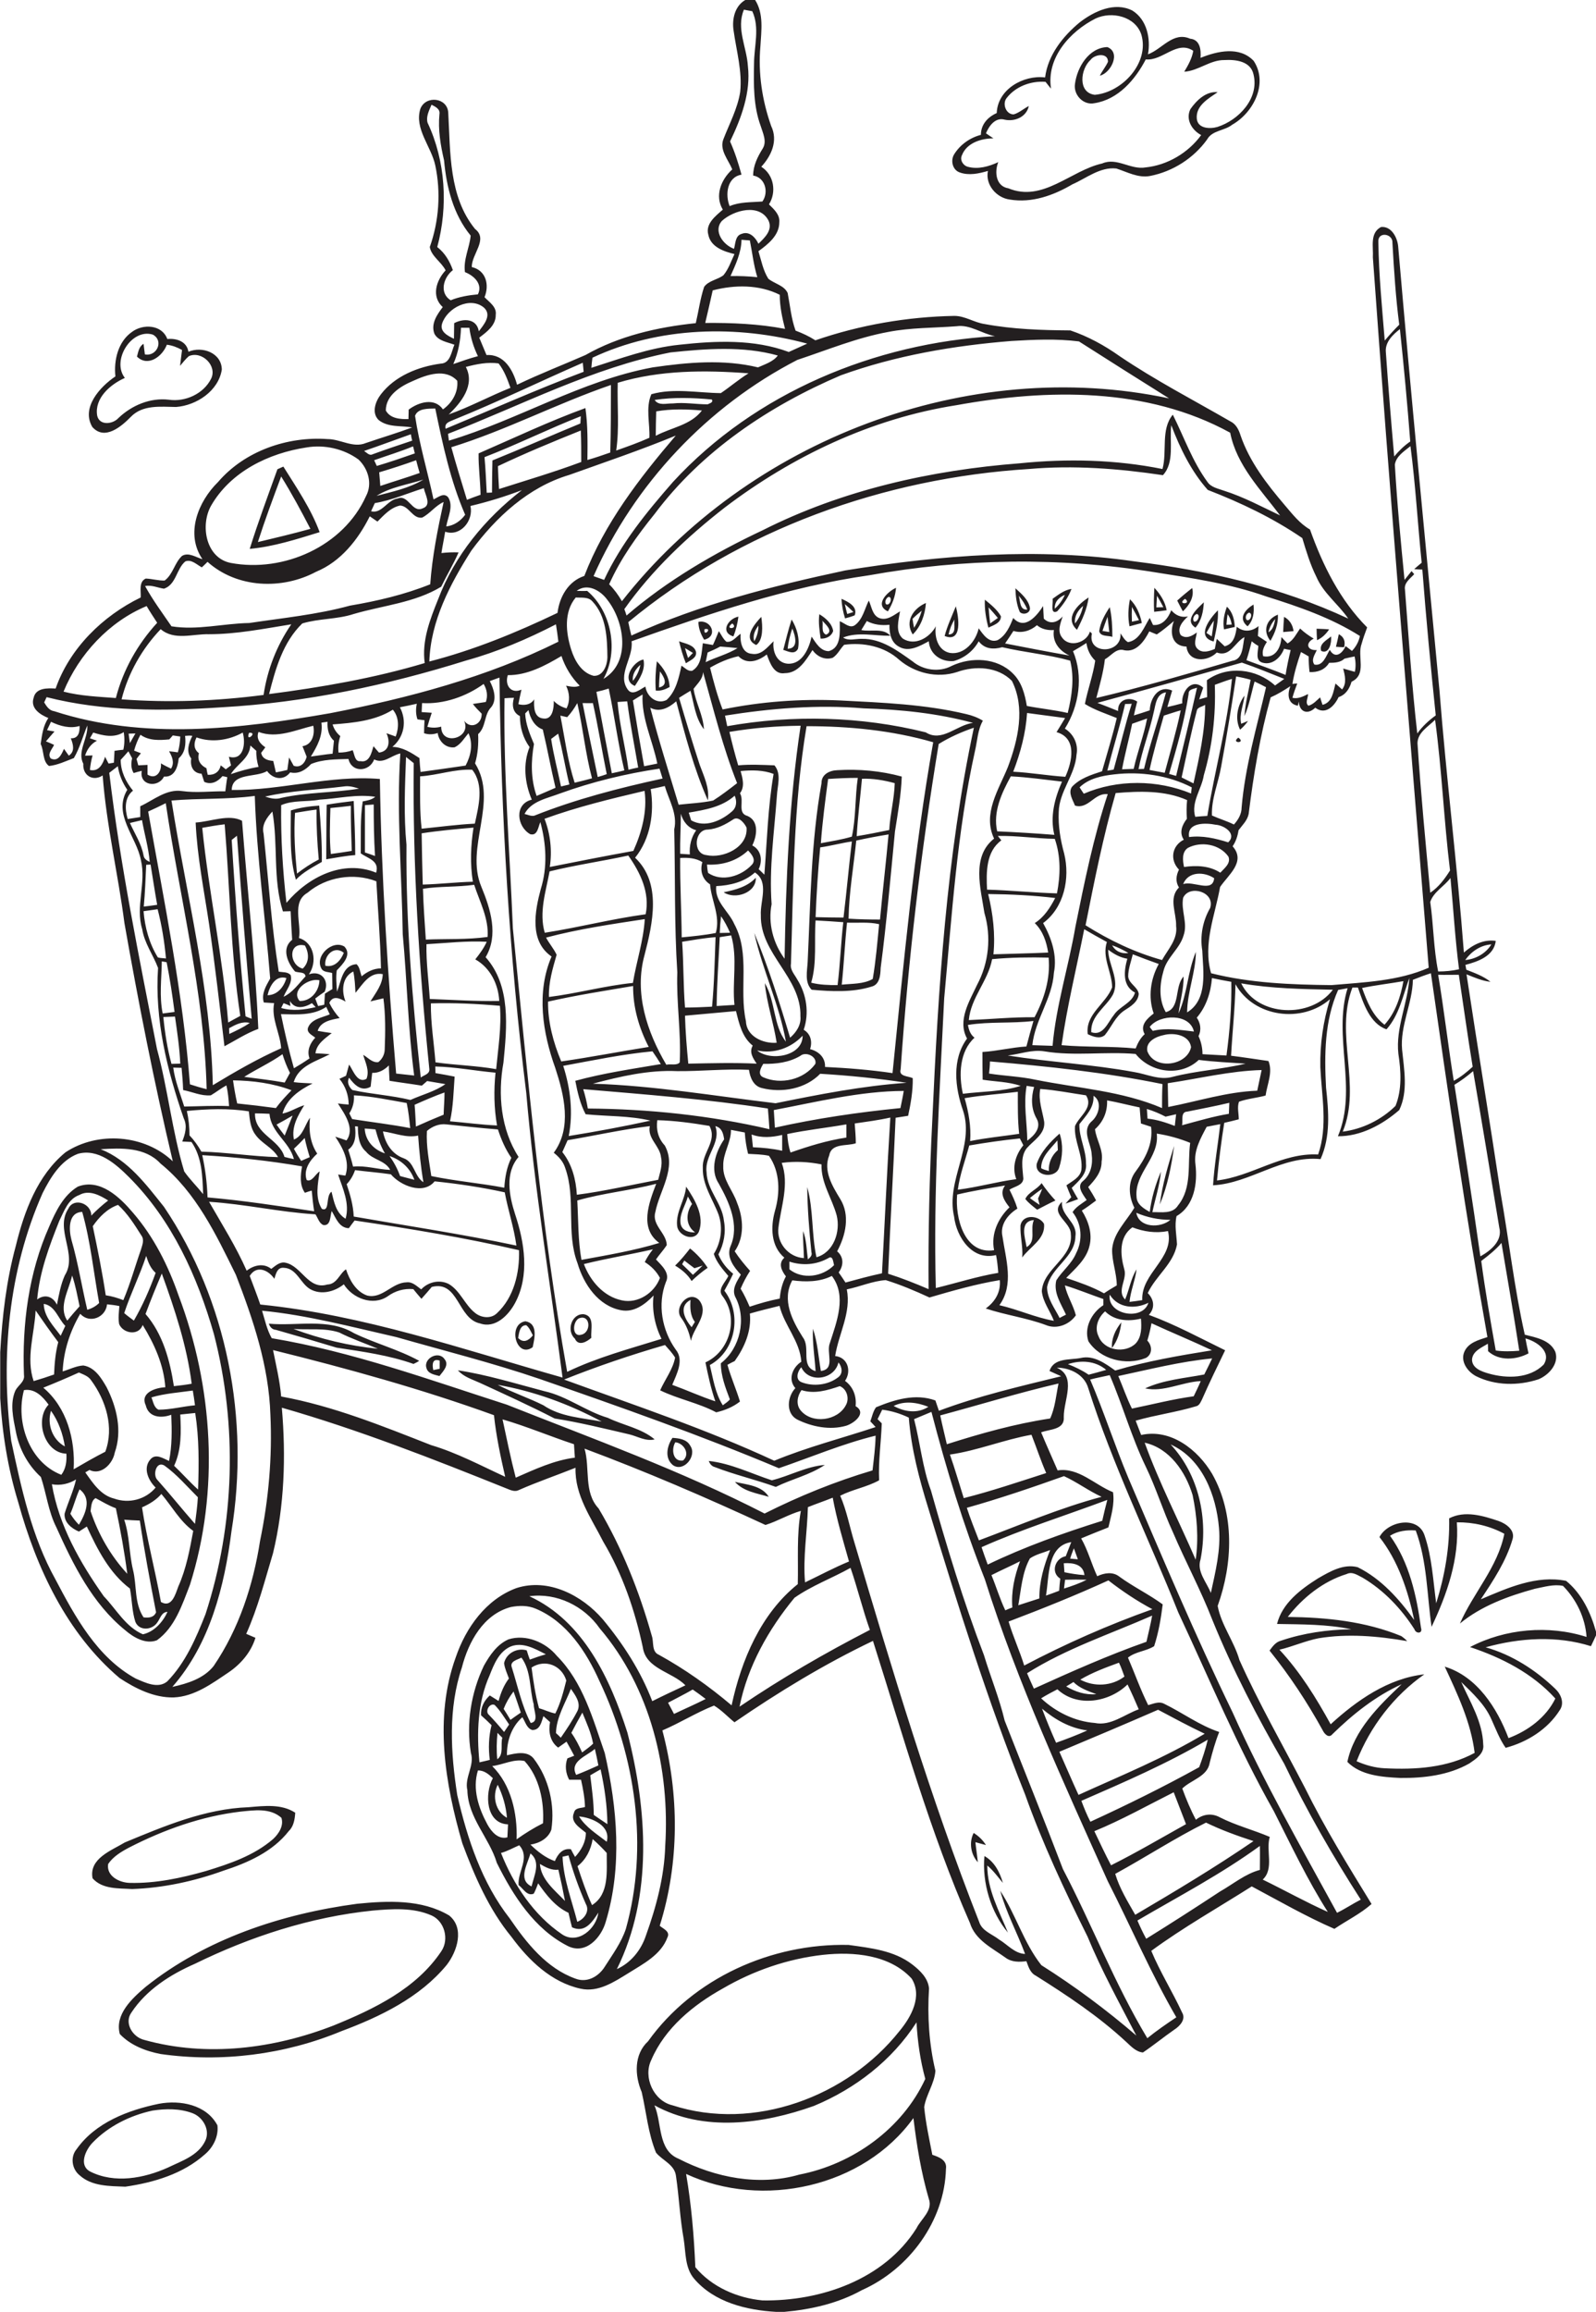 <?xml version="1.0" encoding="utf-8"?>
<!-- Generator: Adobe Illustrator 21.0.2, SVG Export Plug-In . SVG Version: 6.00 Build 0)  -->
<svg version="1.2" baseProfile="tiny" id="Layer_1" xmlns="http://www.w3.org/2000/svg" xmlns:xlink="http://www.w3.org/1999/xlink"
	 x="0px" y="0px" viewBox="0 0 726 1051" overflow="scroll" xml:space="preserve">
<path fill="#231F20" d="M69.4,959.4c-10.2,2.2-20.1,7.1-27.3,14.6c-3.2,3.3-6.4,10.3-1.1,13.1c11.1,5.6,24.5,3.1,35.4-1.8
	c6.2-3,13.7-5.4,16.9-12c2.5-4.9-0.9-10.9-5.7-12.7C81.8,958.4,75.4,958.5,69.4,959.4 M72.3,956.3c9.7-1.8,21.6,0.4,26.6,9.8
	c0.6,5-1.9,10-5.7,13.2c-10,8.9-23.2,12.8-36.2,14.7c-7.1-0.3-15.2-0.1-20.8-5.2c-3.5-2.8-4.3-8.3-1.4-11.8
	C43.4,964.8,58.3,959.2,72.3,956.3 M312.1,988.2c2.4,14,3.6,28.2,4.2,42.4c7.5,9,19,14,30.6,15.1c26.5,0.4,55.3-9.5,70-32.8
	c2.1-4.3,7.6-8.1,5.6-13.4c-3.5-12-5.5-24.3-7-36.7C392.9,994.3,346.7,1004.3,312.1,988.2 M370.2,957.3c-23,8.2-50.2,12-72.5-0.3
	c3.5,8.1,1.4,20.4,11,24.3c16.7,8.6,36.6,12.5,54.9,7.2c24.3-4.7,46.9-20.9,57.3-43.5c-2.3-8.4-3.5-17-4-25.7
	C405.8,936.6,389,949.5,370.2,957.3 M374.4,888.6c-16.1,1.8-31.7,7.2-45.6,15.3c-13.5,7.5-26.3,18-32.5,32.4
	c-3.9,7.9,1,18.7,9.6,20.7c37,12,79.6-3.9,103.3-33.8c5.3-6.4,10.5-15.8,5.5-23.8C404.7,888.5,388.3,887.1,374.4,888.6 M294.8,927.9
	c20.6-28.8,56.2-44.6,91.2-43.8c10,1.4,20.7,2.5,29,8.9c3.5,2.7,7.2,6.2,7.6,10.9c-0.8,12.5,0,25.2,2.9,37.4
	c-0.4,5.8-4.2,10.8-5.1,16.5c0.7,7.3,2.3,14.5,3.7,21.7c3,1,6.8,2.4,6.2,6.4c-0.6,23.7-16.8,45.6-38.2,55.1c-10.8,6-23,8.8-35.3,9.9
	H353c-13.5-0.8-28-4.3-37.2-15c-4.3-5-3.8-11.9-4.8-18.1c-1.7-9.5-2.1-19.1-3.5-28.6c-0.6-5.3-6.2-7.1-9.1-10.7
	c-3.6-8.8-4.4-18.4-6.5-27.5C288.7,943.5,288.3,933.9,294.8,927.9 M169.4,868.5c-28.1,2.9-55.5,11.8-80.8,24.2
	c-11.2,4.9-22,11.8-28.8,22.1c-3.5,4.8,0.6,11.3,5.9,12.5c28.4,7.9,58.9,4,86.1-6.6c18.4-7.5,37.6-16.7,49-33.8
	c3.6-5.4,1.4-13.6-4.5-16.2C187.9,867,178.3,867.7,169.4,868.5 M162.4,865.4c14-1.4,29.4-2.1,41.9,5.3c7.1,5.7,3.7,16.3-1.1,22.5
	C191,908,173,916.7,155.3,923.3c-25.8,10.7-54.5,14.3-82.2,10.4c-6.8-1.3-13.8-4-18.6-9.1c-2.4-8.9,5.6-16.2,11.7-21.4
	C93.5,881.4,128,870,162.4,865.4 M447.8,843.7c4.5,2.5,7,7.3,8.4,12.2c-2.3-2.7-4.3-5.6-7.1-7.9c0,11,5.4,20.7,9.4,30.5
	C450.7,869.2,446.7,855.9,447.8,843.7 M442.9,833.2c2.3,1.4,4.2,3.3,5.6,5.5c-1.6-0.4-3.2-0.9-4.8-1.3c0.3,3,0.8,6,1.1,9.1
	C441.6,843,440.7,837.5,442.9,833.2 M109.4,823.5c-17.7,2.1-34.8,8.2-50.6,16.3c-3.6,1.9-7.3,4.1-9.6,7.5c-0.9,5.5,5.1,8.5,9.8,8.6
	c11.8,0.3,23.4-2.2,34.7-5.4c10.8-3.3,21.8-7,30.5-14.5c2.6-2.4,5-6.1,3.8-9.7C122.8,821.7,115.6,822.9,109.4,823.5 M113.1,821.5
	c7.1-0.6,14.9-1.6,21.2,2.5c-0.2,3-0.7,6.2-2.9,8.3c-7.4,9.5-18.8,14.5-29.9,18.1c-13.3,4.8-27.3,7.8-41.4,8.3
	c-6.1-0.4-13.5,0.2-18-4.9c-1.7-9,8.6-12.6,14.7-16.3C74.7,830.1,93.3,822.2,113.1,821.5 M245.6,847.3c0.5,7.1,6.8,12,11.4,16.8
	c-0.9-4.8-1.9-9.5-3-14.2C250.9,850.3,248.2,848.8,245.6,847.3 M255.9,844c0.4,10.2,4.2,19.8,6.7,29.6c3.1-1.2,5.8-4.8,3.9-8.1
	c-3.2-7.2-5.8-14.6-7.9-22.1C257.6,843.6,256.8,843.8,255.9,844 M241.3,842.5c-1.3,4.8-5.9,12,0.5,15
	C242.9,852.7,246.2,846.4,241.3,842.5 M227.9,842.3c5.7,14.4,14.8,28.2,27.8,37c7.2,4.8,15.6-2.6,16.5-9.9c-2.8,4.3-6.1,9.4-12,6.7
	c-0.6-2.2-1.1-4.4-1.6-6.6c-6-2.8-10.1-8.1-13.8-13.4c-0.6,1.6-1.2,3.2-2,4.7c-3.1,1.3-4.8-2.4-6.9-3.9c-0.5-6.3,5.4-12.4,0.3-18.1
	C233.4,840,230.8,841.5,227.9,842.3 M269.6,836c-0.8,4.8-3,9.3-6.9,12.3c2,6,4,12,6.6,17.7c8-5,6.6-15.6,6.7-23.7
	C274,840.1,271.9,838,269.6,836 M263.4,825.7c3,4.9,8.1,8,12.6,11.5C278,829.9,269.2,826.2,263.4,825.7 M230.6,826.3
	c-0.4-5.2-1.9-10.3-4.2-15C223.8,816.5,225.4,823.5,230.6,826.3 M268.5,807c0.7,6,1.6,12,1.6,18c2,1.4,4.1,2.8,6.2,4.2
	c-0.1-8.4-1.3-16.7-3.1-24.9C271.6,805.2,270,806.1,268.5,807 M217.4,804.8c-2.6,8.4,0.3,17.1,4.3,24.5c1.8,3.3,4.9,7,9.1,5.9
	c0.1-2,0.2-3.9,0.3-5.9c-10.2-0.4-10.7-14.1-6.9-21C222.3,806.5,220.2,804.7,217.4,804.8 M223.9,802.8c8.6,8.5,11.5,21.5,11.1,33.3
	c3.8-2.7,7.8-5.2,12-7.3c0.6-9.8-1.6-20.9-8.4-28.3C233.8,799.4,228.8,802.2,223.9,802.8 M262.1,806.8c3.4-1.3,6.8-2.8,10.1-4.3
	c-0.5-2.5-1-5-1.6-7.5C266.9,798.3,258.9,800.6,262.1,806.8 M226.3,787.7c-0.4,4-0.5,8-0.1,12c3.1-2.2,1.4-6.6,2.3-9.8
	C227.8,789.2,227,788.5,226.3,787.7 M230.6,797.9c3.9-0.9,9.1-2.2,12.1,1.4c7,9.1,9.8,21.2,8.1,32.4c-1.4,4-5.5,6.2-9.5,6.8
	c3.2,3.1,6.8,6,11.1,7.5c1.3-3.1,3.5-6,7.3-5.4c0.6,1.2,1.2,2.3,1.9,3.5c2.8-3.1,4.9-6.7,4.9-11c-2.7-2.3-7.3-4.8-5.4-9.1
	c0.5-2.4,3.3-2,5-2.6c-0.1-4.2-0.9-8.3-1.8-12.4c-1.8,0-3.6,0-5.4,0c-1.6-3-2-6.5-0.8-9.7c0.8-0.3,2.3-0.9,3.1-1.2
	c-1.1-2.1-2.3-4.3-3.5-6.4c-1.3,0.9-2.5,1.8-3.8,2.7c-3.7-2.7-4.5-7.3-3.7-11.6c-1-0.9-2-1.8-3-2.7c-0.9,2.6-1.5,6.4-5.1,6.3
	c-2.6-0.8-3.1-3.8-4.5-5.8C232.6,785,230.5,791.5,230.6,797.9 M259.9,787.7c2,2.8,3.5,5.8,4.9,8.9c1.7-1.3,3.5-2.5,5-4
	c-0.9-4.9-3-9.5-4.9-14.1C263.2,781.5,261.5,784.6,259.9,787.7 M222.4,779.5c2.4,2.5,4.7,5.1,6.9,7.8c0.8-1.1,1.5-2.3,2.3-3.4
	c-2.1-3-4-6.3-6.6-8.9C222.6,774,220.5,778,222.4,779.5 M229.1,776.8c1.1,1.7,2.1,3.3,3.1,5c1.5-1.1,3.1-2.2,4.7-3.3
	c-1.1-3.2-2.1-6.4-3.3-9.6C231.7,771.4,230.2,774,229.1,776.8 M259.7,767.7c-2.6,6.6-6.6,12.9-6.8,20.1c0.6,0.5,1.7,1.6,2.2,2.1
	c2.7-3.9,5.4-7.9,7.6-12.2C264.4,774,261.6,770.5,259.7,767.7 M241.8,758c0.8,6.2,1.7,12.4,3.4,18.5c2.5,0.7,4.8,1.9,7.4,2.4
	c2.4-4.7,3.7-9.9,5-15C255.5,757,248,754,241.8,758 M232.8,757.9c2.7,8.5,4.5,17.4,8.6,25.3c4-0.5,1.3-5.8,1.4-8.4
	c-2-7.1-1.1-15.2-5.6-21.3C235.4,754.5,231.8,755.1,232.8,757.9 M232.4,748.4c-5.4,2.3-7.7,8.1-9.7,13.2
	c-5.5,12.3-5.9,26.3-4.6,39.5c1.6-0.4,3.2-0.7,4.7-1.1c-0.7-5.3-0.5-10.7,0.8-15.8c-1.5-1.5-3.1-3-4.8-4.5c-0.2-3.5,1.4-6.7,4-9
	c1.3,0.8,2.6,1.6,4,2.5c1-3.7,2.4-7.2,4.7-10.2c-0.8-2.3-1.9-4.5-2.2-7c1-4.5,5.9-7.1,10.3-5.8c0.4,1.4,0.9,2.8,1.4,4.2
	c2.4-0.9,4.8-1.7,7.3-2.4C243.4,749.5,237.9,746.3,232.4,748.4 M231.3,745.2c7.9-2.5,16.9,1.3,22,7.5c11.9,11.9,16.4,28.7,21.8,44.2
	c5.7,25,8,51.6,0.5,76.5c-2,7.3-9.1,15.3-17.3,11.2c-15.2-7.7-24.9-22.9-32.3-37.8c-3.4-11.4-13.1-20.4-13.4-33
	c-1.4-5.9,3.4-11.2,1.6-17c-2.2-13.4,0.1-27.4,5.9-39.6C222.8,752.4,226.1,747.5,231.3,745.2 M662.7,692
	c1.2,16.5-4.5,32.8-11.5,47.5c-2.1-14.6-2-29.8-7.2-43.8c-4.1-0.3-8.2,0.2-11.7,2.4c8.8,12.2,12.1,27.3,14.1,41.9
	c0.9,2.6-2.3,2.8-3,0.6c-6-9.4-13.9-17.7-23.5-23.4c-2.3-1.1-4.7-3-7.3-1.7c-10.7,3.3-20,10.7-26.8,19.5c17.5,0.2,35.3,2,51.6,8.7
	c1,0.7,1.9,1.4,2.7,2.3c-13.3-2.3-27-3.5-40.3-1.3c-6.1,1.2-11.8,3.8-17.8,5.2c9.4,10.1,16.7,21.9,23.3,33.9
	c11.9-10.9,26.2-20.9,42.6-22.7c-13.8,9.7-24.6,23.7-30.8,39.5c4.1,1.8,8.4,3,12.8,3.2c13.9,0.7,28.4-0.2,40.9-7
	c-1.7-13.9-7.8-26.7-13.6-39.2c14.7,4.5,23.8,18.8,29,32.5c8.8-3.3,17.1-9.4,21.3-18c-10.4-11.5-24.4-18.6-38.8-23.4
	c16-8.4,35.8-10.1,53-4.6c-0.6-8.7-4.6-17-10.7-23.2c-4.2-0.9-8.6,0.5-12.8,1.3c-12.1,3.3-24.4,7.8-34.1,15.8
	c6-13.8,17.2-25.6,20.2-40.8C677.6,693.6,670.2,691.9,662.7,692 M659.2,690.2c7.1-3.7,15.4-1.2,22.5,1.2c3.4,1.2,7.7,4.2,6.3,8.4
	c-2.9,9.9-8.7,18.6-14.4,27.2c12.2-5.2,25.3-11.1,38.8-8.4c7.1,5.8,11.2,14.4,13.6,23.1v1.7c-0.7,1.6-1.5,3.2-2.3,4.9
	c-15.5-4.9-32.4-3.8-47.9,0.5c12,3.4,22.7,10.3,31.6,18.8c2.6,2.4,4.4,6.5,2.1,9.8c-5.5,8.7-14.8,14.5-24.6,17.1
	c-2.8-4-4.5-8.6-6.5-13c-3-6.8-8.5-11.8-13.7-16.9c4.1,9.2,9.7,18.1,10,28.4c0.6,4.1-3.4,6.6-6.3,8.6c-9.5,5.4-20.7,6.7-31.4,6.6
	c-8.3-0.4-18-1.1-24.1-7.3c3-14.4,14.3-25.5,24.7-35.3c-11.9,5.4-22.2,13.6-31.5,22.7c-1.7,2.1-3.7-0.2-4.5-1.9
	c-7-12.7-15-24.8-24.1-36.1c1.4-1.9,2.8-3.9,5.2-4.5c10.3-3.5,21.1-5,32-5.2c-11.1-2.3-22.5-2.2-33.8-2.4
	c2.4-9.5,10.7-15.7,18.6-20.7c5.4-3.1,11.6-6.8,18.1-5.1c10.7,5.3,18.9,14.5,25.7,24c-2.8-13.3-7.3-26.9-15.8-37.7
	c3.8-7.3,17.5-9.9,20.5-0.8c3.4,9.9,3.9,20.6,5.3,30.9C657.2,716.3,659.5,703.3,659.2,690.2 M334.3,673.6c5.3,1.3,12.2,1.6,15.4,6.8
	C344.4,678.8,338.2,678,334.3,673.6 M322.4,664.1c10.1,1.1,19.2,5.7,28.7,8.8c8.1-2,15.6-6.3,24.1-7c-6.8,4.6-15,6.4-22.3,10
	c-9.1-3.3-18.7-5.5-27.7-9C323.7,666.5,322.9,665.4,322.4,664.1 M307.2,655.6c-1.9,3.1-1.2,9,3.5,8.3
	C314.1,661,311.1,656,307.2,655.6 M305.9,653.6c3,0.2,6.5,0.6,8.1,3.6c3.2,4.6-3,12.2-7.9,8.8C302.2,662.8,303.4,657.3,305.9,653.6
	 M226.4,629.5c6.7,3.5,14,5.9,20.8,9.3c7.8,5.3,17.5,5.7,26.5,7.4C258.8,638.2,242.9,632.4,226.4,629.5 M208.3,622.9
	c13.3,2,26.4,6.1,39.4,9.5c10.3,2.3,18.7,9.1,28.8,12.1c7,3.4,15.2,4.7,21.3,9.8c-4.1,1-7.8-1.4-11.6-2.3
	c-11.2-2.6-22.5-5.4-33.9-7.2c-11.1-5.7-22.5-10.9-33.8-16.1C214.8,627,210.9,625.9,208.3,622.9 M197.1,622.8c1-0.2,1.9-0.4,2.9-0.6
	c0-0.9,0-2.7,0-3.7C196.7,617.3,196.5,620.2,197.1,622.8 M194,621.9c-1.5-4.4,5.5-8.1,8.2-4.1c2.3,2.7-0.7,5.6-2.3,7.7
	C197.7,624.9,194.7,624.5,194,621.9 M505.8,612.8c-0.3-4.3,1.6-8.4,4.3-11.7C509.6,605.3,508.4,609.4,505.8,612.8 M133.5,604.1
	c12.4,4.6,25.3,7.7,38.4,9c-5.9-2.5-11.9-4.5-17.6-7.4C147.6,603.5,140.4,604.6,133.5,604.1 M122.3,601.7c12.9,1.2,27-2.7,38.7,4.3
	c9.7,4.7,20.2,7.4,29.7,12.6c-0.6,0.4-1.9,1.1-2.6,1.4c-11.3-4-23.2-5.6-35-7.4c-9.2-2.8-18.4-5.5-27.6-8.1
	C123.8,604.4,122.8,603.2,122.3,601.7 M235.7,608.2c2.4,2.5,4.8,1.2,6.7-1.2c-0.9-1.6-1.5-3.4-3-4.6
	C236.4,602.3,236.1,606,235.7,608.2 M242.3,612.4c-7.5,5.4-11.6-10.5-3.3-11.8C244.8,601.6,243.2,608.3,242.3,612.4 M263.3,599.3
	c-2.9,1.6-3.2,8.7,1.2,7.4C269.1,605.6,268.6,597.2,263.3,599.3 M261.5,608.5c-4-3.6-1.5-11.5,4.1-11.1c5.1,0.9,3,7.1,3.4,10.7
	C266.9,610,263.1,612.1,261.5,608.5 M314.6,603.3c0.4-0.6,1.1-1.8,1.5-2.4c-2.2-2.9-2.2-6.5-2-10
	C308.5,593.8,311.5,599.7,314.6,603.3 M309.9,599.1c-3.7-4.7,3.4-12.9,8.1-8.1c4.9,6.1-2.5,12.4-3.7,18.5
	C313.5,605.8,312.2,602.2,309.9,599.1 M311.3,573c-0.3,0.4-0.8,1.3-1,1.7c1.7,1.6,3.3,3.2,4.9,4.8c1.5-1.4,3-2.8,4.4-4.2
	c-1.2,0.4-2.4,0.8-3.7,1.2C314.3,575.3,312.8,574.2,311.3,573 M307.1,575.3c2.5-2.4,4.7-5.1,6.8-7.8c3.1,2.5,5.8,5.4,8,8.8
	c-2.6,1.8-5,3.8-7.3,6C312.8,579.3,310.1,577.1,307.1,575.3 M467,566.9c4.6-2.7,1.4-8.1,3.3-12.3C463.6,555.1,466.3,562.7,467,566.9
	 M464.2,557.1c0.9-5.3,8.4-4.8,10.7-0.8c0.8,6.9-6.4,10.4-9.9,15.3C465.4,566.7,464,561.9,464.2,557.1 M312.9,543.9
	c-1.1,4.1-4,8-3.3,12.4c0.6,3.1,3.8,4,6.6,3.9c-4.4-3.1-4.3-8.8-1.4-12.9C314.1,546.1,313.5,545,312.9,543.9 M312.1,539.4
	c3.9,5.8,8.5,13.3,5.8,20.5c-2.2,4.8-9.6,1.7-9.9-2.8C307.4,550.8,311.6,545.5,312.1,539.4 M56.5,690.8c2.5,7.4,2.2,15.3,4,22.8
	c1.8,7.2,0.5,15.1,4.8,21.6c2.3,0.3,4.7,0.1,5.7-2.3c-2.7-13.8-5.3-27.7-7.4-41.7C61.2,691.1,58.9,691,56.5,690.8 M41.2,686.9
	c3.5,10.5,9.2,20.4,16.7,28.5c-1.3-10-3.1-20-5.2-29.8c-3.3-1.2-6.2-3-9.2-4.6C41.5,682,41.5,685,41.2,686.9 M64.6,685.2
	c2.2,14.4,6,28.6,8.6,43c4.9,2.9,6.6-3.5,7.9-7c3.6-8,5.2-16.7,6.8-25.3c-6.1-4.4-9.7-11.2-14.5-16.8
	C71.1,681.8,68,683.7,64.6,685.2 M32,688.1c1.1,1.8,2.4,3.5,3.9,5c3-5,6-11.8,0.3-16.1C34.5,680.6,33.6,684.5,32,688.1 M23.6,674.7
	c3.2,18.8,12.8,35.6,23.6,50.9c5.7,5.9,9.9,13.9,17.8,17.3c5.1-1.1,9.1-5.6,11.2-10.2c-2.8,0.1-3.3,3.1-4.7,4.9
	c-2.3,3.4-8.1,3.9-9.9-0.3c-1.6-4.9-1.5-10.1-2.5-15.2c-9.3-7-14.8-17.8-19.6-28.2c-1.2,0.8-2.4,1.5-3.6,2.3
	c-3.3-1.4-6.9-4.2-6.5-8.2c1.6-5.2,4-10.2,5.2-15.5C31.4,674.5,27.5,675.4,23.6,674.7 M71.4,672.5c5.9,6.6,11.4,13.5,17.3,20.2
	c0.5-4,1.1-8,1.3-12.1c-4.9-4.9-9.5-10.3-15.2-14.4C71.1,664,69.5,670.2,71.4,672.5 M82,643c0.4,7.8,0.6,16-2.8,23.3
	c3.7,3.5,7.1,7.4,10.9,10.8c0.4-11.6,0.5-23.3-1.3-34.8C86.5,642.5,84.3,642.8,82,643 M23.2,641.3c-1.9,6.1,0.6,13.1,6.3,16.2
	C28.6,651.7,26.6,646.1,23.2,641.3 M68.9,635.2c0.8,2,1.1,4.6,3.2,5.6c5.6,0,11-1.5,16.6-2c-0.3-2.2-0.6-4.5-1-6.7
	C81.4,633,75,633.4,68.9,635.2 M10.9,631.9c-3.9,14.4,2.3,32.8,17,38.5c2.1-2.8,2.5-6.2,2.3-9.6c-10-0.3-14.6-15.5-8.1-22.3
	C19.4,634.8,15.9,631.1,10.9,631.9 M19.7,630.8c10.7,9,14.6,23.6,13.8,37.1c4.8-2.8,9.5-5.5,14.4-8c4.1-11,0.3-23.3-6.4-32.4
	c-1.3-2-3.6-2.7-5.6-3.6C30.6,626.3,25.2,628.6,19.7,630.8 M16.2,595.7c-0.5,10.7-4.5,21.5-0.9,32.1c3.1-0.9,6.2-1.9,9.3-3
	c0.2-4.9,0.6-9.9,1.9-14.7C22.9,605.3,19.5,600.5,16.2,595.7 M48.7,592.9c-0.6,6-8,9-12.2,4.3c-4.7,8-7.6,17-8,26.2
	c3.1-0.9,6.1-2.5,9.4-2.7c5.2,0.8,8.2,5.7,10.6,9.9c4.6,9,7.2,19.8,3.7,29.7c-0.9,5.1-6.2,10.5-11.5,7.9c-0.5,0.3-1.4,0.8-1.9,1.1
	c3.4,4.8,7,10.4,13.1,11.9c6.7,2.4,14.3,0.5,18.9-5c-3.3-3.2-5.9-8.8-2.4-12.8c2.4-2.9,5.9-0.4,8.5,0.7c1.4-6.9,1.3-14,1-21
	c-4.5,1.7-10.3,1.3-11.6-4.3c-2.7-5.8,4.6-8,8.9-8.2c-0.7-10.2-5-19.7-10.3-28.3c-1.8,5.1-8.9,3.9-10.7-0.4
	c-0.5-2.7-0.1-5.5,0.1-8.2C52.5,593.3,50.6,593.1,48.7,592.9 M19.9,592.7c0.1,5.8,4.5,10.1,7.7,14.5c0.7-1.5,1.4-3,2.1-4.5
	C26.4,599.4,25.1,593.5,19.9,592.7 M32.8,579.8c-1.4,6.6-6.4,14.2-2.2,20.5c1.8-2.2,3.7-4.4,5.6-6.5
	C35.2,589.1,34.4,584.4,32.8,579.8 M66.2,597.3c7.9,9.1,11.1,21.1,12.9,32.8c2.7-0.3,5.4-0.6,8.1-1.1c-2.2-17.3-7.7-33.8-13.6-50.1
	C71,585,68.5,591.1,66.2,597.3 M66.5,570.9c-2.9,8.8-7.1,17.2-10,26c1.4,1.2,2.9,2.3,4.4,3.4c4-6.9,7.2-14.2,9.9-21.7
	C68.5,576.6,67.4,573.8,66.5,570.9 M32.5,563.6c3,10.4,4.7,21.2,7.2,31.8c2-0.6,3.9-1.6,5.4-3.1c-2.5-13.8-3.9-27.9-7.7-41.4
	C30.9,551.1,31.3,559,32.5,563.6 M42.2,557.4c2.2,10.4,4.3,20.8,5.9,31.4c2.8,0.4,5.4,1.2,8,2.2c3.2-7.5,5.3-15.3,8-22.9
	c0.6-2.1,1.7-4.5,0.2-6.5c-3.1-4.9-6.2-9.9-10.6-13.9C48.8,549.4,45.1,553.2,42.2,557.4 M36.1,543.2c-5.1,1.8-6.9,7.3-9.1,11.7
	c-4.6,11.5-9,23.3-10.1,35.8c3.5-2.6,7.2-1.4,9,2.4c0.9-4.5,1.7-9.2,3.6-13.4c6-9.5-4.7-20.8,1.6-30.3c2.5-5.3,10.6-2.3,10.4,3.2
	c2.4-2.5,5-4.8,7.7-6.9C45.4,543.3,40.5,540.7,36.1,543.2 M35.4,539.4c10.1-3.9,19.2,4.9,25.2,12c9.4,10.9,15.9,23.9,20.6,37.4
	c15.8,41.7,18.7,88.9,5.2,131.6c-3.5,9-6.8,19.3-15,25.2c-5.1,2-10.7-1.3-14.5-4.6c-14.9-12.1-23.6-29.7-31.3-46.8
	c-3.6-7.1-4.5-15.3-7-22.8c-6-5.5-9.9-12.8-11.4-20.7c-1.2-6-2.8-12.7-0.2-18.6c1.2-2.4,4.4-4,3.9-7.1c-0.9-23,2.1-46.4,11.5-67.5
	C25.3,550.7,28.8,543.4,35.4,539.4 M468.5,544.6c1.4,1.1,2.9,2.1,4.4,3.1c-0.2-0.7-0.5-2.2-0.7-2.9c0.7-1.5,1.3-2.9,1.9-4.4
	C472.1,541.7,470.3,543.1,468.5,544.6 M466.4,545c1.5-3.2,5.4-4.3,7.4-7.2c1.9,2.8,4,5.4,6.3,7.9c-2.8,1.3-5.6,2.8-8.3,4.2
	C469.9,548.4,467.9,546.9,466.4,545 M527.6,547.5c1.1-9.1,3.8-17.9,6.5-26.6C532.9,529.9,531.1,539.1,527.6,547.5 M473.6,531
	c1,0.7,2.3,0.9,3.5,1.3c-0.2-3.7,1.3-7.1,4.1-9.5c-0.1-1.5-0.1-3-0.2-4.4C478,522.1,473.6,525.7,473.6,531 M471.6,529
	c1.9-5.5,6.1-9.9,10.4-13.7c1.7,4.9,1.4,10.5-0.2,15.4C480.3,535.9,470.5,534.9,471.6,529 M329.2,405.6c5.3-1.1,10.8-2.5,14.6-6.6
	C344.1,405.9,334.3,409.1,329.2,405.6 M104.2,467.4c0,0.6,0.1,2,0.1,2.6c3.2-1.5,6.4-3,9.3-5C110.2,464.1,107.1,465.8,104.2,467.4
	 M105.4,381.8c1.6,26.8,3.7,53.5,6.3,80.2c0.9,0.4,1.9,0.8,2.8,1.1c-2.5-27.7-4.7-55.5-6.7-83.2C107,380.5,106.2,381.2,105.4,381.8
	 M92,376.3c3,29.6,9.4,58.8,11.8,88.5c1.8-1,3.6-2,5.5-3c-4.4-28.8-4.7-58-7.1-87.1C98.7,375.1,95.4,375.7,92,376.3 M89,373.9
	c6.8-0.4,15.2-4,21.1-0.8c2.4,31.5,6,63,7.4,94.6c-5.5,2-10.3,5.2-15.4,7.9c-2.2-18.6-4.3-37.1-7-55.6
	C92.8,404.7,89.7,389.4,89,373.9 M134.2,369.5c-0.6,9.2,0,18.4,0.9,27.6c3.1-2.4,6.4-4.6,9.9-6.4c-0.7-7.6-1.1-15.1-1-22.7
	C140.7,368.4,137.5,369,134.2,369.5 M132.3,368.4c4.2-1.3,8.5-1.9,12.9-2.2c0.7,8.5,1.3,17.1,1.2,25.6c-4.1,2.4-8.5,4.6-11.8,8.1
	C131.6,389.8,132.3,378.9,132.3,368.4 M150.3,367.3c-0.2,7-0.5,13.9,0.2,20.9c3.2-0.4,6.3-0.9,9.5-1.4c-0.2-6.9-0.5-13.7-0.4-20.5
	C156.5,366.7,153.4,367,150.3,367.3 M148.6,365.8c4.1-0.7,8.2-1.2,12.3-1.7c0.3,8.2,0.7,16.4,0.7,24.6c-4.4,0.3-8.8,1.2-13.2,1.9
	C148.5,382.3,148.4,374.1,148.6,365.8 M385.3,419.4c-1,9.4-1.4,18.8-2.4,28.2c4.7-0.5,9.9-0.2,14.1-2.6c1.4-8.2,2.1-16.6,2.9-24.9
	C395.2,419,390.2,419.6,385.3,419.4 M371,418.4c-0.7,9.4,0.7,19.1-2,28.3c3.9,1,7.9,1.1,12,1.1c1.2-9.5,1.5-19.1,2.6-28.6
	C379.4,418.9,375.2,418.6,371,418.4 M373.1,385.2c-1,10.5-1.7,21.1-2.1,31.7c4.2,0.1,8.5,0.2,12.7,0.2c1.4-11.5,2.4-23.1,3.8-34.6
	C382.7,383.2,378,384.5,373.1,385.2 M389.5,382.1c-1.2,11.8-3.3,23.6-3.5,35.5c4.8,0.3,9.5,0.4,14.3,0.4c1.2-12.9,2.7-25.8,3.9-38.7
	C399.3,380.1,394.4,381,389.5,382.1 M392.1,354c-0.8,8.7-1.9,17.4-2.4,26.1c5-0.8,9.9-1.8,14.8-2.8c0.4-7.1,2.3-14.1,2.5-21.3
	C402.2,354.7,397.2,353.8,392.1,354 M376.7,354.1c-1.3,9.7-2.6,19.4-3.3,29.2c4.7-0.9,9.5-1.6,14.1-3c1.9-8.7,1.4-17.9,2.7-26.7
	C385.6,353.6,381.1,353.8,376.7,354.1 M373.7,356c-0.1-4,3.7-5.8,7.2-5.9c9.8-0.6,19.8,0.3,29.3,2.9c-0.3,8.4-1.8,16.7-3.1,25
	c-2,20.7-3.8,41.4-6.5,62c-0.1,3.2-0.4,7.6-4.2,8.5c-8.7,2.7-18.3,2.2-27.2,1.4c-3.3-3.4-2-8.5-1.8-12.8
	C368.7,410,368.9,382.7,373.7,356 M563.3,335.3C567.1,338,559.6,338,563.3,335.3 M564.1,331.7c-2.5-5-1.2-11.1,2-15.5
	c-0.4,4.3-2.5,8.4-1.5,12.8c0.8-0.3,2.4-1,3.1-1.3C566.8,329.1,565.5,330.5,564.1,331.7 M300.2,305.2c-0.2,2.4-0.4,4.9-0.4,7.3
	C304.3,311.5,302,307.6,300.2,305.2 M298.8,300.6c3.2,3.2,5.6,7.1,5.8,11.7c-2,1.1-4.1,1.9-6.3,1.6C298,309.5,298.2,305,298.8,300.6
	 M287.9,309.5c1.7-2.1,2.9-4.6,3.4-7.3C289.2,304.1,287.5,306.5,287.9,309.5 M288.8,311.8c-6.5-2.6-0.6-11.3,3.9-12
	C293.7,304.3,291.1,308.3,288.8,311.8 M311.6,294.6c0.4,1.5,0.9,3,1.4,4.5c0.7-0.8,1.5-1.5,2.2-2.3
	C314,296.1,312.8,295.3,311.6,294.6 M308.9,291.5c2.7,1.1,6.8,1.5,7.7,4.8c0.5,2.8-2.7,3.9-4.6,5.2
	C310.7,298.3,309.7,294.9,308.9,291.5 M601,295.9c-1.1-3.2,2.5-4.9,4.5-6.6C605.8,292,604.7,297.6,601,295.9 M609,288.3
	c2.4,1.2,3.1,3.4,2.4,5.9c-0.9,0-2.7-0.1-3.7-0.2C608.2,292.1,608.6,290.2,609,288.3 M598.9,285.8c1.9,0.1,3.8,0.1,5.7,0.3
	c-1.4,2.1-3.2,3.9-5.5,4.9C599,289.2,598.9,287.5,598.9,285.8 M358.3,294.9c5.2-0.1,3.4-6.1,2.1-9.2
	C359.4,288.7,358.6,291.8,358.3,294.9 M356.3,295.4c1.2-4.6,2.3-9.2,3.8-13.8c2.4,3.9,3.8,8.7,2.9,13.3
	C361.5,297.8,358.5,296.1,356.3,295.4 M320.5,286C319.8,290,324.5,285.2,320.5,286 M317.7,282.7c5.8-1.3,9.2,6.6,2.6,8.1
	C318.8,288.3,317.7,285.6,317.7,282.7 M584.1,280.4c2.5,1.3,4,3.7,4.3,6.5c-1.5,0.1-3.1,0.3-4.7,0.4
	C583.8,285,583.9,282.6,584.1,280.4 M343.1,291.5c1.3-2.2,1.9-4.6,1.9-7.1C343.4,286.5,342.3,288.9,343.1,291.5 M344,293.2
	c-6.4-2.9-0.8-9.5,2.3-12.8C346.9,284.5,347.3,290.9,344,293.2 M333.1,283.4C329,286.4,336.3,286,333.1,283.4 M333.6,289.3
	c-6.2-1.9-2.4-8.1,2.3-9C335.5,283.3,334.8,286.4,333.6,289.3 M577,287.4c2.2-1.2,2.6-3.8,3.1-6C578.5,283.1,577.5,285.2,577,287.4
	 M577.9,291.3c-3.7-4.5-1.8-9.9,3.4-11.9C581.5,283.7,580,287.7,577.9,291.3 M374.1,282.2c0.5,2-0.8,5.3,1.7,6.3
	C379.3,286.9,375.6,283.9,374.1,282.2 M372.7,279.2c2.8,1.7,5.7,4.1,6.3,7.6c-0.8,2.5-3.2,3.6-5.7,3.5
	C372.8,286.7,372.2,283,372.7,279.2 M548.8,287.7c0.6,0.4,1.8,1.2,2.4,1.6c0.4-2.4,0.7-4.8,1-7.2
	C550.9,283.9,549.8,285.8,548.8,287.7 M552.1,291.6c-8.3-2.1-1.7-10.5,1.9-14.2C554.3,282.2,553.1,286.9,552.1,291.6 M558.4,279.2
	c-0.2,1.6-0.4,3.2-0.5,4.8c0.6,0,1.8-0.1,2.4-0.1C560,282.2,559.5,280.6,558.4,279.2 M558.1,275.8c2.6,2.4,3.4,5.8,3.6,9.2
	c-1.6,0.4-3.3,0.7-4.9,1.1C556.1,282.6,556.9,279.1,558.1,275.8 M503.8,280.4c-0.8,2.1-1.6,4.3-2.3,6.4c0.8,0.1,2.3,0.4,3.1,0.5
	C504.3,284.9,504.1,282.6,503.8,280.4 M500,286.9c0.6-4,2.6-7.6,4.8-10.9c1,4.4,1.2,9,1.2,13.5C504,288.8,500.6,289.5,500,286.9
	 M431.5,288.4c3.8,0,2.3-4.4,2.7-6.8C432.9,283.7,432,286,431.5,288.4 M434.8,275.6c1.3,4.8,3.1,16.8-5.1,13.5
	C430.9,284.5,433,280.1,434.8,275.6 M568.2,278.5c-1.3,0.4-2,2.2-1.1,3.3C568.8,282.6,570.1,278.8,568.2,278.5 M567.5,284.7
	c-4.5-3.6-1.1-7.6,2.7-9.9C570.6,278.4,570.1,282.1,567.5,284.7 M544.4,279.1c-1.3,0.4-2.1,2.3-1.3,3.4
	C544.7,283.2,546.3,279.4,544.4,279.1 M543.8,285.3c-5.4-3.4,0.9-8.7,3.8-11.5C547.4,277.8,546.6,282.1,543.8,285.3 M415.1,281.3
	c0.2,1.4,0.4,2.7,0.7,4.1c1.5-2.4,2.7-5,3.5-7.8C417.8,278.8,416.4,280,415.1,281.3 M415.2,288.4c-3.8-5.9,0.3-11.9,6-14.3
	C420.8,279.3,419,284.7,415.2,288.4 M514.9,275.9c-0.1,2.2-0.1,4.5,0,6.7c0.8-0.2,2.4-0.5,3.2-0.7
	C517.1,279.9,516,277.9,514.9,275.9 M514,272.4c3,2.9,4.6,6.8,5.4,10.8c-1.9,0.5-3.7,1-5.6,1.5C513,280.6,513.2,276.4,514,272.4
	 M449.7,276.1c0.2,2.4,0.4,4.8,0.7,7.3c1.2-0.8,2.3-1.7,3.5-2.5C452.5,279.2,451.1,277.6,449.7,276.1 M448,272.6
	c2.7,2.2,5.5,4.4,7.3,7.5c0.1,3.1-3.4,4.1-5.7,5.2C448.5,281.1,447.8,276.9,448,272.6 M384.3,274.6c0.3,1.5,0.7,3,1.1,4.5
	c0.7-0.2,2.1-0.7,2.8-0.9C386.9,276.9,385.6,275.7,384.3,274.6 M382.8,272.2c2.9,1.3,7.5,3.5,6,7.5c-1.4,0.6-2.9,1-4.4,1.4
	C383.5,278.2,382.9,275.2,382.8,272.2 M489,283.4c1.9-2.3,3.1-5.1,3.7-8C490.4,277.4,488.6,280.1,489,283.4 M489.9,286.3
	c-5.9-5.4,0.4-11.6,5.3-14.7C494.5,276.8,492.3,281.7,489.9,286.3 M539.1,272.2C534.9,274.9,542.4,274.9,539.1,272.2 M535.5,273
	c2.2-2,4.5-3.9,6.8-5.7c1.1,4.1-1.4,7.9-4.2,10.6C537.2,276.4,536.4,274.7,535.5,273 M526.3,270.8c-0.1,1.8-0.2,3.5-0.3,5.3
	c0.8,0,2.4-0.1,3.2-0.1C528.3,274.2,527.3,272.5,526.3,270.8 M525.1,267.2c2.7,2.9,4.9,6.3,5.6,10.2c-1.9,0.3-3.8,0.5-5.7,0.7
	C524.8,274.5,524.9,270.8,525.1,267.2 M479.8,276.7c2-1.8,3.5-3.9,4.6-6.3C481.8,271.5,479.6,273.5,479.8,276.7 M478.8,272.2
	c2.7-1.9,5.3-4,8.6-4.5c-1.4,3.8-3.8,7.2-6.5,10.2C477.5,279.5,479.2,274.1,478.8,272.2 M463.4,270.8c0.8,2.3,0.3,6.6,3.9,6.3
	C466.4,274.8,465,272.7,463.4,270.8 M461.9,267.4c2.7,2.5,5.9,5.1,6.6,8.9c0.3,2.4-3,3.5-4.6,1.9C462.4,274.8,462,271,461.9,267.4
	 M404.3,271.3c-1.2,0.4-2.1,2.3-1.2,3.4C404.8,275.5,406.2,271.6,404.3,271.3 M403.9,277.9c-6.4-2.9-0.2-9,3.7-10.7
	C407.3,271,405.9,274.6,403.9,277.9 M117.3,246.4c8-1.9,16-3.8,23.9-6c-4.2-8.1-8.5-16.1-13.3-23.8
	C124.2,226.5,120.5,236.4,117.3,246.4 M126.2,213.3c0.9-0.4,1.8-0.8,2.7-1.2c6,9.6,12.6,19.2,16.5,29.8c-10.4,3.2-20.9,6.6-31.8,7.6
	C117.4,237.3,121.9,225.3,126.2,213.3 M56.8,171.8c-6.6,2.9-13.9,9.2-12.6,17.1c1,4.7,7.1,4,9.7,1.1c6.1-5.8,14.5-9.3,22.9-8.3
	c7.5,1.1,15.8-2.7,19.2-9.5c3-5.9-4.2-12.9-10.1-10.3c-1.5,1.3-2.7,2.9-4,4.4c0.3-2.4,0.6-4.8,0.9-7.2c-2.1-1.2-4.4-2.1-6.9-2.4
	c-2,5.3-8.6,10.3-13.6,5.4c0.6-2.1,0.9-4.6,3-5.8c0.2,1.6,0.4,3.2,0.6,4.8c5.4,1.1,8.8-6.2,3.6-9C59.8,149.1,50.6,163.9,56.8,171.8
	 M60,150.9c5-3.8,13.7-3.4,16.1,3.2c4.2-0.4,8.9,1.1,9.6,5.8c6.3-2.7,15.1,0.5,15.2,8.1c-1.5,9.7-11.5,16.3-20.8,17
	c-7.1-0.1-15.2-1.1-20.6,4.5c-4.3,4.4-11.9,10.9-17.5,4.6c-5.2-8.8,3.5-18.3,10.5-23C51.7,163.8,53.7,155.3,60,150.9 M498.4,8.4
	c-11.7,5.9-22.5,17.9-20.3,31.9c-0.8-1-1.7-2-2.5-3.1c-6.7-0.5-13.7,2.1-17.8,7.5c-1.9,2.6-0.2,7.3,3.3,7.3c2.5-0.7,4.5-2.6,6.9-3.8
	c-1.1,5-6.4,7.2-11,6.2c-4.2-1.2-7.1,2.8-8.5,6.2c1.2,0.8,2.3,1.6,3.4,2.3c-5.5,0-12.1,2-14.3,7.6c-1.1,2.1,0.4,4.7,2.6,5.3
	c4.7,1.3,9.6-0.1,13.9-2.1c-1.8,4.5-1.1,11,4.6,11.9c15.7,6.5,28.3-8.1,42.7-11.3c6.6-2.9,12.9,3,19.7,1.8c9.9-1,19.4-6.6,25.3-14.7
	c-4.2-2.2-7.2-7.1-4.9-11.8c2.8-4,7.1-8.2,12.4-7.7c-4.2,2.9-10,6.1-9.5,12c0.4,4.6,6,4.8,9.4,3.8c9.7-3.1,19.1-13,16.4-23.9
	c-1.3-6-8.1-6.8-13.2-6.5c-6.6-0.1-11.8,4.9-18.3,5.3c1.8-3,3.5-6,4.1-9.5c-7.4-5-13.9,4.7-21.6,3.9c-4.8,9.2-12.5,18.2-23.3,19.9
	c-5.1,1.1-9.7-3.8-8.9-8.8c1-7.6,6.3-16.4,14.7-16.7c6.3,2.4,1.7,11.8-3.4,13c1.1-2.2,2.7-4.1,3.7-6.3c0.1-4.3-6-3.5-7.9-0.9
	c-4.6,4.1-6,14.9,1.9,15.9c12.5-1.1,24.9-14.5,21.2-27.3C516.5,7.4,505.7,5,498.4,8.4 M491.1,10.2c6.6-5.1,15.9-9.5,24-5.4
	c6.6,4.1,8.4,12.7,7.1,19.9c6.5-2.4,11.4-10.5,19.2-7.1c4.5,0.4,5,5.1,4.7,8.7c7.7-3.1,17.8-5.4,24.2,1.4c6.7,10.2-0.1,23.5-9.8,29
	c-3.5,2.8-9.1,2.5-11.4,6.7C543,71.9,533.5,78,523.1,80c-5.4,1-10.3-1.8-15.3-3.4c-7.4-0.8-13.6,4.4-20,7.2
	c-8.5,5-18.4,8.6-28.5,6.9c-6.1-0.8-11.2-6.8-9.9-13c-4.1,1.2-8.6,2.2-12.8,0.7c-3.3-1.1-4.3-5.4-2.6-8.2c2.7-4.4,7.2-7.6,12.2-8.9
	c0-4.7,3.1-8.1,7.2-9.9c0.4-10.8,12.1-17.4,22-16.2C476.7,25,483.5,16.5,491.1,10.2 M517.4,873c1.2,2.8,2.5,5.6,4,8.3
	c11.3-7,22.5-14.2,33.6-21.5c6-3.4,11.4-8,18.1-9.8c0-3.6,0.1-7.3,0-10.9C555.5,851.9,536.2,862,517.4,873 M507.3,851.8
	c2,6.7,5.7,12.6,9.1,18.6c18.2-10.7,36.4-21.6,53.8-33.5c-7.4-2.4-14.6-5-21.6-8.4C534.5,835.5,521.2,844.2,507.3,851.8
	 M497.8,832.4c2.5,5.2,4.9,10.4,7.6,15.5c11.6-5.8,22.8-12.4,34.1-18.7c-1.9-4.8-3.7-9.7-5.6-14.5
	C522,820.7,510.2,827.3,497.8,832.4 M491.9,818.6c1.2,3.2,2.5,6.4,4.1,9.5c16.8-7.7,33.4-15.9,49.5-24.8c1.5-4.1,2.9-8.2,3.9-12.5
	C531.1,801.6,511.4,810.1,491.9,818.6 M474,776.7c2,5.2,4.1,10.4,6.4,15.5c4.8-1.7,9.5-3.5,14.2-5.6
	C486.8,785.6,479.9,781.7,474,776.7 M481.9,796.3c2.9,6.5,5.7,13.1,8.7,19.6c19.4-8.8,39.1-16.8,57.4-27.8
	c-7.2-3.4-14.2-7.2-21.2-10.9C511.9,783.7,496.9,790,481.9,796.3 M303.9,774c0.9,1.7,1.8,3.4,2.7,5.1c4.8-2.3,9.7-4.4,14.4-6.8
	c-1.9-1.5-3.9-2.9-5.9-4.3C311.5,770.1,307.6,772,303.9,774 M481,767.9c-2.5,1.3-5,2.6-7.4,4.1c6.6,6.2,15.3,10.5,24.4,11.2
	c7.3,1.5,13.5-3.9,20-6.2c-1.6-3.8-3.3-7.6-5.1-11.3C504.6,773.8,490,776.3,481,767.9 M488.3,764.6c-1.1,0.7-2.2,1.3-3.3,2
	c4.1,2.4,8.8,4,13.7,3.5C494.9,768.7,491.1,767.4,488.3,764.6 M491.4,763.5c6.3,3.4,14.4,3,20.1-1.4c-0.8-2.1-1.5-4.3-2.5-6.3
	C503,758,497,760.2,491.4,763.5 M467.2,760.6c1,2.3,2,4.7,3.1,7c16.8-7.6,33.8-15.2,51.2-21.3c0.9-4,1.9-7.9,2.6-11.9
	C505,742.8,484.9,749.4,467.2,760.6 M232.4,730.5c-12.5,3.3-19.3,15.8-22.3,27.5c-6.3,18.7-5.1,38.8-2.1,58
	c4.6,19.9,11.2,39.9,23.9,56.1c7.6,11.1,16.7,22.6,29.8,27.3c5.3,2.1,10.6-0.9,13.4-5.4c3.5-5.5,7.5-10.9,9.6-17.2
	c10.4-37.3,4.4-78-12-112.6c-6-13.4-14.9-27-28.9-32.9C240.1,729.7,236.1,729.8,232.4,730.5 M240.8,725.6
	c24.6,11.3,36.8,37.6,44.6,62c9,35,11.7,74.2-4.8,107.5c6.4-2.9,11-8.6,13.2-15.2c4.7-13.1,8.4-26.8,8.8-40.8
	c2.2-35-6.7-71.8-29.8-98.9C265.7,730,253.2,723.9,240.8,725.6 M458.8,737.1c2,6.8,5,13.2,7.1,20c18.8-9.9,38.3-18.5,58.3-25.6
	c-7.1-3.8-13.7-8.2-20-13.1C489.3,725.2,474.1,731.3,458.8,737.1 M484.5,718.1c-0.2,1.3-0.3,2.7-0.5,4c3.5-1.1,7-2.3,10.3-4
	C491,718,487.7,718,484.5,718.1 M361.4,726.3c-11.8,14.3-21.3,31.1-25,49.5c19-12.9,38.9-24.4,59.3-34.9c-3.3-9.3-5.6-18.9-8.8-28.2
	C378.5,717.4,369.2,720.8,361.4,726.3 M483.9,710.6c0.1,1.4,0.2,2.7,0.3,4.1c3,0.6,6,1.1,9.1,1.3
	C492.8,711.1,488.1,710.3,483.9,710.6 M451,716c2.2,5.3,3.8,10.8,6.3,16c1.1-0.5,2.1-0.9,3.2-1.3c-0.6-7.2,1-14.3,3.5-21
	C459.7,711.9,455.3,713.8,451,716 M468.5,708.4c-3.6,6.5-4,14.2-5.3,21.3c3.2-1,6.4-2.1,9.6-3.1c-0.1-7.6,2.1-15,4.9-22
	C474.7,705.8,471.3,706.5,468.5,708.4 M486.8,708.5c0.9,0.1,2.6,0.2,3.5,0.3c-0.6-1.7-1.2-3.4-1.8-5
	C487.9,705.3,487.3,706.8,486.8,708.5 M475.8,725.3c2-0.7,4-1.4,6-2.2c0.1-1.9,0.3-3.7,0.5-5.5c-4.5-2.8-2.4-9.3,2.5-10.2
	c0.8-2.1,1.7-4.3,2.5-6.4C476.2,702.7,477.3,716.8,475.8,725.3 M446.5,703.3c0.9,2.6,1.8,5.3,2.8,7.9c16.8-8.1,34.3-14.3,52.1-19.9
	c0.7-3.2,1.5-6.4,2.3-9.5C484.5,689,465.1,695,446.5,703.3 M367.5,685.1c-0.3,11.4-2.3,22.8-1.3,34.2c6.7-3.2,13.2-6.7,20-9.5
	c-2.7-9.6-5.6-19.1-7.4-29C375.1,682.3,371.2,683.6,367.5,685.1 M439.8,685.4c1.6,5,3.6,9.9,5.5,14.8c18.5-6.9,36.7-14.7,55.8-19.8
	c-5.9-2.7-11.2-6.7-17.1-9.4C469.4,676.2,454.7,681.2,439.8,685.4 M265.9,658.5c2.6,9-0.5,19.8,6.4,27.2
	c10.7,18,18.5,37.7,24.2,57.9c1,2.8-0.2,7.2,3.2,8.6c11.8,6.5,22.8,14.3,33.1,23c4.4-20.5,13.3-41.7,30.1-55.1
	c0.3-11.1-0.6-22.3,1.4-33.3c-5.6,1.6-10.6,4.7-16.1,6.4C321.2,680.7,293.8,668.9,265.9,658.5 M532.5,656.6
	c12.9,13.8,17.2,34,13.6,52.3c-1.8,5.5,2.8,10.3,4.7,15.2c2.1-9.7,4.6-19.6,3.7-29.6C553.2,679.6,546.9,663.1,532.5,656.6
	 M520.7,655.8c6.6,18.2,15.5,35.4,23.2,53.2c1.4-9.8,0.6-19.8-1.4-29.4C539.3,669,532,658.3,520.7,655.8 M432.1,661.2
	c2.3,6.5,4.2,13.2,6.3,19.8c12.7-3.2,25-7.4,37.5-11.4c-2.5-5.7-4.4-11.6-6.7-17.4C456.7,654.4,444.7,659.4,432.1,661.2
	 M228.6,645.2c1.9,8.8,3.7,17.7,6,26.5c8.7-3.8,17.4-7.9,26.9-9.1c-0.1-2-0.3-4-0.4-6.1C250.2,652.9,239.6,648.4,228.6,645.2
	 M415.8,645.1c2.8,10.8,3.8,22,7.7,32.5c7.1,25.2,14.7,50.3,24.1,74.8c3,9.9,7,19.6,9.4,29.7c8.8,22.5,17.9,44.9,26.5,67.5
	c13.3,25.4,23.6,52.3,38.4,76.9c4.2-3.4,8.7-6.5,13.2-9.5c-11.6-20-20.7-41.3-31.2-61.9c-20.2-45.1-41-90-55.9-137.2
	c-9.8-24.8-17.6-50.3-24.3-76.1C421,642.9,418.4,644,415.8,645.1 M401.3,640.8c-0.7,1.4-1.4,2.9-2.1,4.3c0.6,0.6,1.3,1.3,1.9,1.9
	c-0.3,8.6-1.6,17.2-1.2,25.9c-5.6,3.1-12,4.1-17.7,7c3,6.9,4.3,14.3,6.5,21.4c17.2,57.9,34.5,115.9,56.7,172.3c1.3,4.2,5.8,5.5,9,8
	c3.9,2.3,7.1,6.4,11.9,6.6c-3.6-9.7-8.6-18.8-11.3-28.7c7.1,10.8,10.7,23.7,18.7,33.8c15.2,9.6,29.6,20.3,43.2,32
	c-7.7-14.8-15.8-29.5-22.2-45c-10.5-21.1-20.5-42.4-28.4-64.6c-17-42.5-30.7-86.2-44-130c-4.2-13.5-7.8-27.2-8.9-41.3
	C409.6,642.6,405.5,641.3,401.3,640.8 M406.5,639.1c5,2.7,10.8,3.6,15.8,0.4C417.3,637.5,411.5,636.6,406.5,639.1 M364.6,631.9
	c-1.9,2.6-2.6,6.4-0.5,9.1c5.2,6.5,17,4.9,20.7-2.3c1.7-3,0.4-7.4-2.8-8.6C376.4,632,370.5,633.8,364.6,631.9 M427.7,643.4
	c0.9,4.4,2,8.7,3,13.1c15.4-4.9,31-9.3,47-11.7c2.3-5,2.7-10.6,3.8-15.9C463.4,633.1,445.6,638.6,427.7,643.4 M495.9,627.1
	c6.3,14.7,11.2,30,17.4,44.8c15.3,35.7,30.4,71.5,47.4,106.5c14,31.3,31.1,61.1,47.5,91.1c3.7-1.8,7.1-4.1,10.8-6
	c-12.8-19.9-24.6-40.4-34.8-61.7c-12.2-21.1-23.5-42.8-32.7-65.4c-5.3-13.7-12.3-26.6-18-40c-4.5-9.7-7.6-20-12.3-29.7
	c-6.5-13.4-10.5-27.9-16.4-41.6C501.8,625.8,498.8,626.3,495.9,627.1 M480.7,621.7c9.2,4,3.1,14.9,3.2,22.4c0.5,5.9-6.4,5.5-10.3,7
	c2.4,5.8,5,11.5,7.5,17.3c9.5-1.5,16.9,6.6,25.2,9.9c0.8,5.5-0.9,10.8-2.1,16c-4.1,1.6-8.3,3.3-12.4,5c3.1,5.4,4.7,11.6,7.3,17.2
	c3.2-1.5,7.1-2.2,10.1,0.2c6.3,4.6,13.4,8,19.7,12.6c-0.8,6.4-1.9,12.9-3.9,19c-3.6,2.3-8.4,2.4-11.9,5.2c3.1,7.2,5.7,14.6,9.2,21.6
	c2.3-0.6,4.9-1.9,7.3-0.6c8.4,4.1,16,9.8,25,12.8c-1.8,4.5-3.1,9.2-4.3,13.9c-1,6.4-8.4,7.8-12.5,11.8c1.8,4.9,3.8,9.7,6.2,14.2
	c3.2-2.6,7.3-3.1,10.9-1.1c7.3,3.7,15.2,5.7,22.7,8.9c-1.9,6.3,2.1,14.4-3.2,19.4c9.9,4.8,19.5,10.2,29.6,14.7
	c-9.3-14.6-16.7-30.3-24.5-45.7C563,794.3,550.2,763.3,536,733c-13.6-34-29.9-67.1-41-102.1C493.2,624.8,486.7,621.7,480.7,621.7
	 M364.5,621.5c-1.7,1.8-2.9,5.6,0.1,6.8c5.3,2.1,12,1.3,16.5-2.1c2.5-1.7,2-4.8,0.3-6.9C379.7,627.1,367.9,629,364.5,621.5
	 M485.8,620.1c3.3,1.3,6.5,2.8,9.4,4.8c2.7-0.7,5.3-1.4,8-2.2C498.2,618.5,491.7,618.2,485.8,620.1 M508.7,625.5
	c2.1,4.9,3.8,10,6.2,14.8c9.3-1.9,18.6-4.3,28.1-5.6c1.1-2.3,2.2-4.5,3.2-6.9c-8.5,0.4-17.1,5.2-25.3,3.3c8.5-3.9,17.9-4.6,26.9-6.3
	c1.2-2.4,2.4-4.8,3.6-7.3C536.9,618.9,522.8,622.5,508.7,625.5 M124.2,613.7c1.4,7,3.1,14,3.7,21.1c23.6,4.3,46,13.4,68.2,22.1
	c11.8,3.5,22.6,9.3,33.7,14.4c-2.1-9.2-4.1-18.5-5.1-28C191.8,631.4,158.1,622.1,124.2,613.7 M693.9,608.4c0.4,2.3,0.9,4.5,1.4,6.8
	c-5.6,3-13.4,3.6-18.4-1c0-0.8,0-2.5-0.1-3.4c-2.8,1.8-6.9,3.3-7.2,7.2c0,4,4.5,5.5,7.7,6.4c8.2,2.3,18.5,2.3,24.9-4.1
	C706,614.4,698.9,609.7,693.9,608.4 M499.7,607.4c2.5,6.6,12.1,8,16.9,3.3c2.8-3,2.7-7.5,2.4-11.3c-5.7,1.4-12,1-16.3-3.3
	C499.6,598.8,497.7,603.4,499.7,607.4 M119.2,595.8c1.3,4.2,2.2,8.6,4.4,12.5c36.6,6.1,71.7,18.9,106.9,30.2
	c39.4,15.6,79.5,30.1,117.3,49.5c15.7-7.9,32.2-14.6,49.1-19.6c0.6-5.3,1.3-10.5,1.4-15.8c-15.1,3.7-29.4,9.8-44,14.8
	c-35.7-15-72.3-27.9-108.9-40.6c-21.4-7.3-43.4-12.8-65.1-19C160,603.2,139.8,597.8,119.2,595.8 M504.8,588.5
	c-1.3,9.2,15,12.1,17.6,3.7C516.4,595.2,508.6,594.7,504.8,588.5 M385.2,586.1c2.1,10.6-3.7,20.1-5.3,30.3c5.8,0.6,7.5,6.9,4.5,11.3
	c3.7,2.7,5.3,7,4.8,11.5c5.3,3.1-0.7,7.8-4.3,8.9c-7.3,2.1-15.5,0.5-22.2-2.8c-5.4-2.8-4.6-10.4-0.9-14.3c-3.5-4-1.3-9.4,2.7-12
	c-0.6-9.4-7.7-16.4-9.9-25.4c-4.5,1.1-9,2.2-13.5,3.5c0.8,7.9-2.4,15.3-6.9,21.6c-1.1,0.5-2.2,1.1-3.3,1.7c1.6,5.7,4,11.1,5.7,16.7
	c-3.2,2.5-6.9,4-10.8,4.9c-8.1-4.3-17.3-6-25.5-10c2.2-5,5.8-9.5,6.8-14.9c-1.3-2.1-3-3.9-4.6-5.7c-15.5,4.5-30.9,9.7-45.9,15.7
	c32.1,11.7,64.6,22.5,95.6,36.9c15-6.2,30.7-10.2,46.1-15.3c-0.8-0.9-1.6-1.8-2.4-2.6c0.8-2.1,1.2-4.5,2.6-6.4
	c8.5-3.5,17.9-6.4,27-3.1c0.5,1.6,1.1,3.1,1.6,4.7c18.1-6.8,36.9-11.1,55.6-15.7c-1.8-0.8-3.5-1.6-5.3-2.4c2-6.1,9.2-4.9,14.2-5.9
	c5.9-1.4,11.2,2.5,15.7,5.7c14.4-4.3,29.2-6.8,44-9.2c-9.1-4.3-18.4-8.1-27.5-12.3c-0.5,2.7-1.1,5.3-1.9,7.9
	c2.3,2.3,2.4,6.3-0.7,7.9c-9,3.6-20.7,0.7-26.1-7.6c-2.1-6.2,1.5-13,6.8-16.4c0-0.9,0-1.9,0-2.8c-5.8-2-11.6-4.4-17.5-6.2
	c1,4.8,3.8,8.9,5,13.6c-3,4.3-8.8,6.5-13.7,4.4c-8.9-3.3-18.3-4.5-27.3-7.5c4.3-3.1,6.9-7.5,6.4-12.9c-10.9,1.8-21.4,4.8-32,7.9
	c-6.5-3-13.1-5.8-19.9-7.9C396.9,582.3,391.2,584.9,385.2,586.1 M360.4,582c-4.9,8.9,0,18.3,4.8,25.9c3.7,4.8-1.3,13.2,5.8,15.4
	c-0.4-6.4-1.5-12.8-1.2-19.3c2.1,6.2,2.5,12.8,3.6,19.2c6.8-0.8,2.3-8.4,4.1-12.7c3.1-9.7,7.8-21.4,0.9-30.5
	C372.8,582.8,366.4,582.8,360.4,582 M376.8,571.9c-5.5,3.1-11.8,3.5-17.7,1.6c0,0.9,0,2.6,0,3.5c6,4.8,15.1,3.4,20.3-1.9
	C379,573.7,378.9,570.5,376.8,571.9 M265.6,574.6c2.9,7.7,9,14.8,17.3,16.5c7.3,1.6,14.8-3.4,17.3-10.2c-1.6-3-4-5.4-6.9-7.2
	c1-2.1,2.3-4,3.7-5.8C286.6,570.3,276.1,572,265.6,574.6 M673.8,573.2c1.8,13.6,4.2,27.2,6.6,40.7c3.5,0.5,7.1,0.4,10.7,0.1
	c-2.5-16.4-5.4-32.7-8.1-49C680.4,568.1,677.1,570.7,673.8,573.2 M511.4,576.9c1.5,4.7-3.6,9.8,0.4,13.8c1.9-4.5,2.6-9.5,5.2-13.7
	c-0.6,5-2.7,9.7-3.2,14.8c1.9-0.2,3.8-0.5,5.8-0.8c-0.6-12.3,14.8-19.1,11.7-31.4c-5.5,1.1-11,0.3-16.2-1.7
	C508.9,562.3,509.6,570.4,511.4,576.9 M516.9,551.3c1.2,6.9,11,7.1,15.5,3.2C527,554.5,521.8,553.4,516.9,551.3 M95.1,546.3
	c5.9,10.3,12.3,20.4,17.1,31.3c3.3-2.5,7.7-3.6,11.2-0.8c1.9-1.4,3.9-3.4,6.5-2.8c7.3,1.5,10.4,12.5,19,9.9c4.4-0.1,5.6-5.1,8.5-6.9
	c1.6,4.9,4.5,10.1,9.6,11.9c6.9,1.7,11.3-5.9,18-6c2.7-0.3,4.6,1.8,6.6,3.2c3.2-3.4,8.4-4.6,12.6-2.4c5.2,3.1,7.2,9.4,11.9,13.1
	c2.8,2.3,7.3,2.8,10,0.1c7.7-7.2,10.3-18.3,10-28.6c-24.7-5.7-49.8-9.8-74.8-13.5c-0.9,1.1-1.7,2.3-2.6,3.5
	c-4.4-0.1-5.9-4.6-7.8-7.8c-0.8,2.2-0.3,6.7-3.7,6.4c-2-0.7-2.6-3.3-3.7-4.9C127.2,551,111.3,547.3,95.1,546.3 M435.4,543
	c-1,10.4,3.2,27.4,16.8,25.3c-1.5-7.4,1.8-14.5,7-19.5c-2.3-2.9-4.7-6.4-2-9.9C450,540.1,442.6,541.3,435.4,543 M262.6,545.7
	c0.5,9,0.3,18.1,1.9,27c11.9-2.2,23.9-4.2,35.4-7.7c-9.2-6.6-4.7-18.3-1.4-26.9C286.7,541.2,274.4,542.3,262.6,545.7 M161.5,531.9
	c-0.8,2.4-2.1,4.6-3.8,6.4c1.6,4.8,3,9.6,3.2,14.7c24.7,4.3,49.5,8,74,13.2c-1.1-8.2-3.8-16.1-5.3-24.2c-10.5-2.3-21.2-3.9-31.9-5
	c-5.1,6.3-15.5,2-19.9-3.2C172.4,533,166.9,532.6,161.5,531.9 M355.6,528.6c3.5,9.7-0.3,19.7-1.5,29.4c-0.9,7,4.6,13.5,11.6,13.9
	c-0.1-4.1-0.5-8.2-0.4-12.3c1.6,4.1,1.6,8.6,2.2,12.9c1-0.9,2.1-1.8,1.6-3.3c-1-9.8-1.8-19.7-1.9-29.6c2.9,10.4,1.9,21.4,4.2,31.9
	c7.9-2.2,11-11.7,9.2-19c-2.1-7.8-7.2-14.8-6.9-23.2C367.7,528.1,361.7,527.8,355.6,528.6 M177.2,525.5c2,2.8,3.6,5.8,4.8,9.1
	c2.1,0.6,4.3,1.1,6.5,1.7C186.6,531,182.4,527.2,177.2,525.5 M92,525.1c1.4,6.3,2.2,12.8,2.4,19.2c16.2,1.4,32.4,3.9,48.5,6.3
	c-0.5-3.1-0.8-6.3-1.1-9.4c-1,0.3-2.1,0.6-3.1,1c-2.5-3.5-2-8-1.3-12C122.4,527.6,107.2,526,92,525.1 M35.4,524.5
	c-7.8,3-12.4,10.7-16,17.8C3.8,577.4,0.2,617.2,5.1,655c4.6,21.5,9.3,43.5,20.1,62.9c9,17.1,19,35.5,36.5,45.1
	c4.4,1.9,10.2,4.8,14.4,1.3c8.3-8.5,13.1-19.7,17.4-30.6c13.3-40.9,14.6-85.6,3.8-127.3c-7.5-26.2-19.1-51.8-38.6-71.3
	C52.8,529.2,44.6,521.9,35.4,524.5 M45.8,522.4c12.5,4.9,20.7,16.1,28.8,26.2c28.8,42.7,39,96.8,30.7,147.4
	c-3.2,25.2-9.8,51.3-26.9,70.8c6.9-1.5,14.3-3.8,18.8-9.5c11.5-16.9,18-36.8,21.1-56.9c3.9-18.8,5.6-38.1,4.7-57.3
	c-0.7-22.1-7.8-43.2-15.7-63.6c-9-18.3-18.1-37.5-34.3-50.6C66.1,521.4,55.1,521.8,45.8,522.4 M440.9,520.7
	c-1.8,6.7-4.3,13.2-5.2,20.1c8.9-1.1,17.6-3.6,26.6-4.8c-2.1-5.4-0.3-11.1,3.2-15.4c-0.5-1.1-1.1-2.1-1.6-3.1
	C456.1,518.3,448.5,519.4,440.9,520.7 M133.7,522.2c1,1.9,2.1,3.7,3.3,5.5c1.3-0.6,2.6-1.1,3.9-1.7c-0.9-2.9-1.7-5.8-2.3-8.7
	C137,519,135.4,520.6,133.7,522.2 M341.9,515.7c0.2,1.9,0.4,3.8,0.6,5.8c4.5,0.2,8.9,0.6,13.3,1.6c0-2.4,0-4.8,0-7.2
	C351.2,517,346.4,517.4,341.9,515.7 M526.2,515.3c1.3,10.9-10.2,18-9.2,28.7c0.1,3.5,3.3,5.4,6,6.9c0.8-6.3,2.6-12.5,5.1-18.3
	c-0.6,6.3-2.6,12.3-3.9,18.4c4-0.1,9.2,1,11.7-3.1c6.5-8,4.2-18.9,5.5-28.4C536.5,517.5,531.4,516.1,526.2,515.3 M332.5,513.6
	c0.1,5.7-3.7,10.7-3.5,16.4c-0.3,6.3,4.4,11.1,6.3,16.8c2.9,7.1,3.4,15.5-1.1,22c2.1,3.2,4.5,6.1,7,8.9c-1.7,2.6-3.1,5.3-4.3,8.1
	c1.6,2.6,2.9,5.4,4.1,8.2c4.5-1.5,9-2.8,13.7-3.7c0.3-3.5,1.1-7,2.8-10.1c-2-2.6-3.6-5.9-0.7-8.5c-6.2-5.2-6.3-14-4.3-21.2
	c2.4-8.3,2.4-17.8-2.7-25.1c-3.1-0.7-6.4-0.7-9.5-0.9c-0.8-3.2-1.3-6.4-1.5-9.7C336.6,514.4,334.5,514,332.5,513.6 M174.2,514.3
	c1,5.3,4,10.3,9.4,12.2c5,1.8,4.8,8.2,9,10.9c-1.2-7-1.9-14.1-2.4-21.2C184.8,517.4,179.5,515,174.2,514.3 M165.9,513
	c0.3,5.6,4.1,9.6,9.2,11.3c-2-3.4-3.3-7.1-4.3-10.9C169.2,513.2,167.5,513.1,165.9,513 M325.4,511.9c2.7,7.7-5,13.3-4,20.9
	c0.2,8.2,7.1,14.1,7.9,22.1c1,5.2,0,10.6-2.5,15.3c1.4,3.5,3.8,6.5,6.7,8.8c-1.2,2.6-2.6,5.2-4,7.7c8.1,10.5,5.3,27.3-6.6,33.8
	c1.5,6.2,2.4,12.8,5.9,18.3c1.1-0.9,2.4-1.6,3.2-2.7c-2-5.3-4.1-10.7-4.1-16.4c8.8-6.8,11.8-20.3,6.6-30.1
	c-1.8-3.7,0.8-7.2,2.5-10.2c-3.2-3.4-6.7-8-4.7-12.9c4.2-9.6-0.6-20-5.3-28.4c-4.2-6.3-1.5-14.5,2.4-20.2
	C329,515.1,328.3,512.6,325.4,511.9 M258.2,518.3c-0.8,1.8-1.6,3.6-2.4,5.4c4.4,5.5,6.2,12.5,6.6,19.4c12.5-1.6,24.7-4.5,37-6.8
	c0.8-3.3,2.1-6.7,1.3-10.2c-0.5-5.3-6.3-8.5-5.1-14.2C283,513.4,270.7,516.2,258.2,518.3 M161.5,512c0.4,3.8,0.4,8.2-3.1,10.6
	c0.8,2.6,1.6,5.1,2.2,7.7c5.7-0.6,11.2,1.3,16.9,1.5c-2.3-4.4-8-4.5-11-8.3c-3.3-2.8-3.7-7.4-3.7-11.4
	C162.5,512,161.9,512,161.5,512 M358.1,515.5c0.2,2.8,0.6,5.7,1.5,8.4c8.3-2.9,16.7-5.5,25.4-6.8c0-2,0-4,0-6
	C376,512.7,367,513.6,358.1,515.5 M194.2,514.1c-0.4,6.9,1,13.8,2,20.5c11,2.3,22.2,3.2,33.2,5.3c0.3-4.7,1.1-9.3,3.2-13.6
	c-2.7-3.9-4.6-8.3-6.1-12.9c-7.9-0.6-15.7-1.5-23.5-2.3C199.9,510.7,196.6,512,194.2,514.1 M299,509.2c-0.6,4.3,0.4,8.3,3.4,11.5
	c5.6,10.2-2.4,20.4-4.3,30.3c-1.7,5.9,5.1,9.5,5.2,15c-1.5,2.3-3.4,4.3-4.9,6.5c2.5,2.7,6.6,6.2,4.5,10.3
	c-3.9,10.1-1.8,21.9,4.5,30.7c3.9,4.8,0.4,11.1-1.6,16c6.6,2.4,12.9,5.3,19.6,7.5c-2-5.8-3.3-11.8-4.5-17.7
	c11.2-5.1,15.3-20.3,7.8-30.1c-2.6-3.1,1.4-6.4,2.6-9.2c-2.6-3.1-5.3-6.1-6.6-10c3.3-5.3,4.2-11.8,2.2-17.8
	c-2.6-7-7.4-13.5-7.2-21.2c-0.5-7,6.8-12.3,3-19.2C314.9,510.5,307,509.4,299,509.2 M388.8,510.7c0.2,3,0.5,6,0.5,9
	c-4.1,1.4-11.1-0.2-12.1,5.5c-2.8,7,1.4,13.9,5,19.8c4.6,7.4,2.5,16.6-1.4,23.8c3.1,2.6,3,6.5,0.7,9.6c1.1,1.5,2.1,3.1,3.1,4.6
	c5.5-1.5,11-3,16.6-4.2c1.3-23.6,2.3-47.2,3.8-70.8C399.7,509.2,394.2,509.9,388.8,510.7 M125.8,511.2c1.2,1.7,2.4,3.4,3.7,5
	c1.2-3,2.4-6,3.6-9.1C130.7,508.5,128.3,509.9,125.8,511.2 M116,506.1c-0.3,9.6,11,11.6,13.4,19.8c1.4,0.4,2.9,0.7,4.3,1
	c-2-7.9-10.5-12.1-11.1-20.6C120.5,506.2,118.3,506.1,116,506.1 M521.7,504.1c0.1,1.5,0.2,2.9,0.3,4.4c4.3,0.4,8.4,1.8,12.4,3.3
	c0.2-1.8,0.4-3.5,0.6-5.3c-1.6,0.4-3.2,0.7-4.8,1.1C527.5,506.2,524.7,505,521.7,504.1 M85,505c0.8,3.6,1.2,7.3,1.2,11.1
	c2.1,2.2,3.9,4.7,5.4,7.4c11.7,0.3,23.2,2.2,34.9,2.5c-2.5-4.4-7.5-6.2-10.3-10.2c-2.3-3-2.6-6.9-3-10.6
	C103.9,503.7,94.4,504.1,85,505 M540.1,505.3c-3.2,0.1-1.9,4.1-2.4,6.2c7.1-1.9,14.1-4,21.3-5.2c0.1-1.7,0.1-3.3,0.2-5
	C552.9,502.8,546.5,504,540.1,505.3 M503.6,500.2c0.2,5.1-1.7,9.7-5.5,13.1c0.6,5,4,9.5,3,14.7c0.1,4.8-3.1,8.4-6.1,11.6
	c1.3,2,2.5,4,3.6,6.1c-2.1,1.6-4.3,3.2-6.5,4.6c3,4.7,4.9,10.5,3.5,16c-1.4,6.1-6.4,10.3-10.6,14.6c5.9,2,11.8,4,17.2,7
	c1.9-1.3,3.9-2.5,5.8-3.6c0-5.6-2.3-11-2.1-16.6c0.7-7.4,6.5-12.6,10.1-18.7c-2.6-5.2-3.1-11.7,0.6-16.5c4.4-5.9,8-12.7,7-20.3
	c-1.6-0.5-3.1-1-4.6-1.5c-0.2-2.4-0.4-4.9-0.6-7.3C513.5,502.4,508.6,501.1,503.6,500.2 M161,497.9c0.2,2.9-0.5,5.7-2.1,8.2
	c0.4,0.9,0.9,1.7,1.3,2.6c8.8,1.4,17.6,2.4,26.4,4.1c-0.4-3.8-0.8-7.7-1.6-11.4C177,500,169.1,498.3,161,497.9 M188.6,502.2
	c0.3,3.3,0.4,6.6,0.6,9.9c4.2-1.9,8.4-3.7,12.6-5.4c0.1-3.4,0.4-6.7,0.4-10.1C197.7,498.2,193.1,500.2,188.6,502.2 M438.8,499.2
	c1.8,6.3,3,12.9,2.5,19.5c7.4-1.5,14.9-2.2,22.3-3.3c-0.7-6.3-0.6-12.7-0.6-19.1C454.9,497.3,446.8,497.8,438.8,499.2 M352,504.6
	c0.2,2.7,0.3,5.4,0.5,8c18.8-4.2,37.9-7,57.1-8.9c0.5-2.6,1.1-5.2,1.5-7.8C391.1,496,371.6,500.9,352,504.6 M473.2,495
	c-1,5.1,1,10,1.8,15c0.5,5.5-4.9,8.4-8,12c-3,4-1.8,9.2-1.5,13.7c-0.1,3.2-4.1,3.6-6.3,5.1c1.4,2.8,2.7,5.6,3.6,8.6
	c-4.3,2.6-8,7.3-6.8,12.6c1.5,10.3,5.4,22-1.4,31.3c8.4,1.9,16.3,5.6,24.8,7.1c-1.7-4.5-5-8.5-5.5-13.5c0.7-10.4,14.4-15.1,13.2-26
	c0-5.5-9.9-9.2-4-14.6c-0.7,6.3,7.1,9.3,6.1,15.6c-0.1,9.7-11.2,14.1-12.9,23.2c0,5.2,3.5,9.6,5.7,14c0.9-0.5,1.9-1,2.9-1.5
	c-2.2-4.9-5.8-9.9-4.4-15.6c2.7-4.3,7-7.5,9-12.3c3.1-6,2.6-13.4-1.6-18.7c1.5-2.4,4.1-3.8,6.4-5.5c-1.6-2.5-4.8-6.2-1.6-8.7
	c3.5-2.9,4.5-7.7,3.9-12c-0.2-5-4.8-10.8,0-15.1c3.2-2.7,5-9,0.8-11.6c0.4,5.4-3.4,9-6.4,12.9c-0.2,6.1,3.1,11.7,3,17.9
	c0.6,4.8-3.5,8.1-6.5,11.1c0.9,1.7,1.9,3.4,2.9,5.1c-1.9,0.7-3.8,1.4-5.7,2c0.7-0.7,1.9-2.2,2.6-2.9c-0.8-1.8-1.5-3.6-2.2-5.4
	c2.6-1.9,6.2-3.5,6.8-7c0.8-6.8-3.4-13.1-2.9-19.9c1.9-4.6,8.6-8.4,5-14C487.1,496.9,480.2,495.5,473.2,495 M265.3,495.1
	c0.9,2.9,1.6,5.8,2.1,8.8c27.7,0.2,55.5,3.1,82.6,9.4c-0.2-3.1-0.4-6.3-0.7-9.4C321.4,499.6,293.3,497.5,265.3,495.1 M467,493.6
	c-1.5,8.3,0.2,16.6,0.3,24.9c3.2-2.3,6.6-6,4.2-10.1c-2.5-4.5-2.5-9.5-1.1-14.3C469.3,493.9,468.1,493.8,467,493.6 M106,491.1
	c0.5,3.5,1.1,7,1.9,10.5c5.9,0.6,11.8,1.3,17.6,2.1c2.1-2.9,4.6-5.5,7.1-8.1C124.2,492.4,114.9,491.2,106,491.1 M661.6,493.1
	c4,26,8.1,51.9,11.8,78c4.7-2.6,10.2-7.1,8.6-13.1c-3.9-23.7-7.8-47.4-11.9-71.1C667.4,489.2,664.6,491.3,661.6,493.1 M531.2,492.4
	c0.1,3.6,0.1,7.2,0.2,10.8c13.5-2.6,26.7-6.9,40.5-7.4c0.7-3.1,1.3-6.3,2-9.4C559.5,486.8,545.4,490.3,531.2,492.4 M308,486.9
	c-13-0.6-25.8,2.4-38.3,5.7c27.9,0.9,55.4,5.6,83.1,8.9c19.7-4,39.5-7.9,59.6-9.3c-13-2-26.1-3.3-39.3-4.1
	c-6.7,6.9-17.4,8.8-26.5,6.5c-3.9-0.9-5.4-4.8-5.9-8.3C329.7,485.8,318.8,487,308,486.9 M198,484.8c0,0.7,0.1,2.2,0.1,3
	c2.9,0.5,5.8,1,8.7,1.6c-0.5,6.8-0.6,13.6-2.1,20.3c7.1,0.6,14.3,1.6,21.4,1.9c-1.4-7.9-1.5-16-0.7-24
	C216.3,486.8,207.2,485,198,484.8 M78.8,485.3c0.8,6.1,3.2,11.9,5,17.7c6.8-0.1,13.6-0.5,20.4-0.2c-0.2-3.2-0.5-6.3-1.2-9.4
	c-2.5,1.3-4.7,3.1-7.1,4.5c-4.4,0.4-8.4-1.6-12.6-2.4c-0.1-3.4-0.4-6.8-0.7-10.1C81.3,485.4,80,485.3,78.8,485.3 M169.3,487.7
	c-0.2,2.1-0.5,4.2-0.7,6.3c-4.3,2.4-7.4-0.9-9.8-4.1c-1.1,2-0.1,4.2,1.5,5.6c8.7,1.9,17.7,2.4,26.4,4.5c5.3-2.4,11.1-3.8,15.9-7.2
	c-2.8-0.5-5.6-0.9-8.3-1.4c-0.8,0.7-1.6,1.4-2.4,2.1c-4.9-0.8-9.8-1.4-14.7-2.2c-0.1-2.3-0.3-4.7-0.3-7
	C174.9,486.3,172.4,487.8,169.3,487.7 M449.9,488c7,1.1,14.1,1.3,21.1,2.8c19.3,3.9,39.4,5.1,57.6,12.9c0-3.6,0-7.3,0.2-10.9
	c-25.9-5.3-52.2-8.1-78.5-10.3C450.3,484.4,450.1,486.2,449.9,488 M364,480c-5.1,3-11,3.7-16.8,3.6c-1.1,1.8-2.8,4.9,0,6.1
	c8,3.5,18.5,1.1,23.7-6.1C371.7,480.2,366.5,477.8,364,480 M111.1,489.5c6.1,0.8,12.3,1.5,18.4,2.6c0.8-1.5,1.6-2.9,2.4-4.4
	c-1.4-2.7-2.5-5.6-3.4-8.5C123,483.1,116.8,485.9,111.1,489.5 M256.2,484.5c3.3,10.3,4.6,21.3,2.5,31.9c12.4-2,24.9-4.3,37.2-7
	c-9.7-2.3-19.7-1.9-29.5-2.9c-2.5-4.7-3.7-10-4.7-15.2c12.8-3.5,25.9-5.4,38.9-7.6c-1.2-2-2.5-3.9-3.8-5.8
	C283.2,479.2,269.7,482,256.2,484.5 M458.4,479.8c19,3,38.4,4,57.4,7.5c5.8,0.9,11.6,3.9,17.6,2.2c10.9-2.8,22.3-3.4,33.2-6
	c-7.1-0.5-14.3-0.8-21.3-1.7c-8.2,7.8-21.8,5.9-28.7-2.7c-13.9-1.2-27.8,1.1-41.6-1.2C469.4,477,463.9,479.2,458.4,479.8
	 M344.4,477.5c6.1,5.1,20.8,2.6,20.7-6.7C359.8,476.4,352.1,479.2,344.4,477.5 M529.4,470.5c-3.5,0.7-8.3,2.9-7.5,7.3
	c3.2,8.8,18.1,6.7,19.9-1.8C541,470.4,533.9,469.3,529.4,470.5 M440.3,465.9c0.4,2.2,1.1,4.4,3,5.8c-6.9,6.3-7.2,17-5.3,25.5
	c8.8-1.1,17.8-0.9,26.3-3.6c-5.6-1.9-11.5-1.9-17.3-2.8c-0.1-4.2-0.1-8.4-0.1-12.6c6.7-0.4,13.3-2.1,20-2.5c1-3.9,2.1-7.8,3.2-11.6
	C460.2,465.3,450.2,464.3,440.3,465.9 M523,466.8c0.3,0.5,1,1.4,1.4,1.8c6.2-1.5,12.5-0.4,18.7,0.3C541.2,460.5,527.4,461,523,466.8
	 M74.3,462.3c0.7,7.2,1.8,14.3,3.7,21.3c1.3,0,2.7-0.1,4-0.1c-0.3-7.2-1.4-14.3-2.4-21.4C77.9,462.2,76.1,462.2,74.3,462.3
	 M311.6,461.7c0.2,7.3,0.8,14.6,1.5,21.8c10.4-0.2,20.7-0.5,31.1,0c-1.7-2.5-3.5-5.2-1.8-8.2c-4.8-3.8-6.2-10-7.6-15.7
	C327.1,460.3,319.3,461,311.6,461.7 M127.8,461c1.7,8.3,3.6,16.5,5.9,24.6c2.4-1.4,4.8-2.9,7.1-4.5c-1.3-3.5,0.2-6.8,2.6-9.4
	c-1.4-1.2-4-2.2-3.3-4.5c1.5-4,6.4-4.6,9.9-6.1c-0.5-1.1-1.1-2.3-1.6-3.4C142.3,461.8,134.8,461.1,127.8,461 M196,456.1
	c-0.1,9,1.4,17.9,2.1,26.8c9.2,1.3,18.5,1.5,27.6,3.1c0.9-9.6,2.5-19.2,1.7-28.8C216.9,456.3,206.5,455.8,196,456.1 M131.9,455
	c0,0.6,0.1,1.7,0.2,2.3c-1-0.5-2.1-0.9-3.1-1.3c-0.3,0.5-0.8,1.6-1.1,2.2c5.2,1.5,10.6,0.8,15.7-0.4c-0.4-0.4-1.3-1.3-1.7-1.8
	C138.5,458.1,134.1,459,131.9,455 M562,447.4c-0.2,10.9-1.4,21.6-2,32.5c5.7,0.7,11.3,1.6,17,2.4c2.1,5.1-0.6,10.6-1.3,15.7
	c-4,1.1-8.2,1.4-12.1,2.8c-0.9,2.5-0.1,5.3-0.1,8c-2.2,0.6-4.4,1.1-6.6,1.6c-1.4,8.7-2.5,17.4-3.3,26.2c15.8-1.8,29.5-12.7,46-11.8
	c4.5-12.8,1.6-26.5,1-39.7c-0.2-10.5,1.3-20.9,4.4-30.9C592.3,465.3,570.4,462.5,562,447.4 M249.3,455.3c-0.1,9.4,2.4,18.6,6,27.2
	c13.3-1.9,26.5-4.5,39.8-6.6c-4.4-8.5-7.2-18-7.1-27.7C275,450.4,262.1,452.4,249.3,455.3 M564.6,447c7.4,15.3,31.8,16.1,41.7,2.9
	C592.4,449.6,578.4,449.4,564.6,447 M619.6,449.1c2.2,6.1,4.8,12.7,10.2,16.7c5-5.5,7.3-12.7,8.6-19.8
	C632.2,447.1,625.8,447.8,619.6,449.1 M630.7,467.9c-7.6-2.6-10.6-12-13-19c-0.6,0-1.9,0-2.5,0c-8.2,21.2,4.3,44.4-4.4,65.5
	c8.9-1.1,17.6-5.4,24-11.7c3-7.4,2.5-15.9,1.3-23.7c-1.3-11.8,4.3-22.9,5-34.5C638.2,452.5,636.5,461.4,630.7,467.9 M551.3,444.6
	c-0.5,6.5-2.6,13-6.9,18c1.7,2.5,2.2,5.5,0.8,8.4c1.2,2.6,1.8,5.4,1.8,8.2c3.6,0.2,7.3,0.4,10.9,0.6c1.5-11.1,2.4-22.3,2.2-33.5
	C557.1,445.8,554.2,445.2,551.3,444.6 M136.3,455c5.1,0.2,8.9-4.5,9-9.4C140.4,444.4,132.1,450.2,136.3,455 M121.7,452.4
	c4.6-0.1,7.4-3.8,8.6-7.8C125.3,443.1,122.6,448.4,121.7,452.4 M654.2,443.1c2.7,16,4.5,32.1,7.1,48.2c3.2-1.7,6-4,8.6-6.4
	c-2.3-13.9-4.2-27.9-6.3-41.8C660.5,443.1,657.4,443.2,654.2,443.1 M157.2,455.3c-2.6-1.5-5.8-3-7.4,0.6c1.2,2.5,2.8,4.8,4.7,6.9
	c-3.8,0.7-8.7,1.5-10,5.8c2.1,0.4,4.3,0.7,6.4,1c-3.1,2.5-6.9,4.9-7.4,9.2c2.2,0.1,4.3,0.2,6.5,0.4c-5.9,3.2-14.1,5.1-16.4,12.7
	c2.9,0.4,5.7,0.4,8.6,0.6c-5.9,2.9-11.9,7-13.7,13.7c3.5-0.7,6.5-2.8,9.9-3.8c-2.9,4.7-5.9,9.8-4.7,15.6c4.2-1.7,4.9-6.6,7.3-9.9
	c-0.6,5.7,0.1,11.5,3.3,16.3c-3.3,3-6.4,7.3-4.8,12c2.4,1.1,4-2.8,5.9-3.9c-0.8,5.6-2.2,11.9,1,17c3.8,1.6,1.6-5.9,4.4-7.8
	c1.1,4.5,2,9.7,6.4,12.3c2-7-1.3-13.7-3.4-20.1c1.1,0.2,2.2,0.3,3.3,0.5c2.2-6.4-1.1-12.5-4.6-17.7c1.7,0.5,3.4,1.1,5.1,1.7
	c4-5.4-0.9-12.1-3.9-16.8c1.6,0.2,3.2,0.4,4.9,0.5c0-4.3-1.5-8.4-4.2-11.7c1-0.5,2-0.9,3-1.4c0.5-1.7,0.9-3.4,1.4-5.1
	c1.8,2.6,3.8,8.8,7.9,6.5c1.5-3.7-0.5-7.4-1.5-10.9c2.2,1.2,4.1,3.7,6.9,3.3c1.8-1.4,2.9-3.6,2.9-5.9c0.3-7.7,0.4-15.5-0.6-23.1
	c-2,0.5-3.9,0.9-5.9,1.4c2.4-3.9,5.5-7.6,5.6-12.4c-6-1.1-9.1,4.6-12.4,8.5c-0.2-3.2-0.3-6.5-1-9.7
	C155.5,444.2,155.3,450.6,157.2,455.3 M73.6,437c-0.1,7.9-1.2,15.8,0.4,23.7c1.8-0.2,3.6-0.5,5.4-0.7c-1-7.6-2.1-15.1-3.6-22.6
	C75.3,437.3,74.2,437.1,73.6,437 M451.3,436c-1.8,9.9-9.7,17.5-10.6,27.7c10-0.4,19.9-1.4,29.9-1.3c4.4-8.3,7.3-17.6,6.4-27.1
	C468.4,435.1,459.8,435.2,451.3,436 M504.1,431.7c0,6.9,5.5,13.7,2.1,20.5c-3.2,5.7-10.2,9.6-9.8,17c5.4,1.9,7.5-4.4,10.2-7.7
	c2.6-4.1,8.3-5.4,9.7-10.3c-5.9-3.1-5-10-3.5-15.4C509.6,435.3,506.7,433.7,504.1,431.7 M148,439c4.2,0.9,7-2.4,8.4-5.9
	C152.1,429.6,147.3,434.3,148,439 M505.9,429.7c1.5,2.8,4.4,4,7.4,3.5C510.9,431.8,508.5,430.6,505.9,429.7 M666.5,436.4
	c4.8-0.4,9.4-3,11.9-7.1C673.5,429.6,669.3,432.5,666.5,436.4 M137.7,440.3c3.1-2.9,2.9-7.1,1-10.5
	C131,427.9,131.4,438.7,137.7,440.3 M194,429.2c-0.2,8.3,1,16.6,1.5,24.9c10.5,0.4,21.1,1.1,31.6,0.9c-0.4-7.6-4.1-15.1-10.9-18.9
	c2-2.5,3.9-5.1,5.2-8C212.3,427.6,203.1,428.7,194,429.2 M310.3,428.1c0.7,10,0.5,19.9,1.3,29.9c4.1,0,8.2-0.2,12.3-0.4
	c1-10.5,1.2-21.1,1.6-31.6C320.3,426.4,315.3,427.3,310.3,428.1 M327.4,426c-0.5,10.4-1.3,20.8-1.4,31.3c2.7-0.2,5.4-0.3,8.1-0.5
	c-1.1-10.5,1.5-21.3-1.5-31.6C330.8,425.5,329.1,425.7,327.4,426 M493.2,422.4c-3.5,17.6-7.8,35-10.3,52.7c11.2,1,22.5,0.4,33.7,1.5
	c0.9-2.4,2.2-4.8,4.1-6.5c-2.3-4,1.1-7.1,4.1-9.4c-2.6-7.4-1.5-15.6,2.3-22.5c-4-1.4-7.9-2.9-11.8-4.4c-0.8,3.3-2.1,6.6-2.1,10.1
	c0.3,3.3,4.4,4.7,4.8,7.9c-0.3,3.7-3.7,5.7-6.5,7.5c-4.1,2.7-5.9,7.5-8.9,11.2c-2.3,2-5.4,0.7-7.8-0.4c-1.2-9.1,8.3-13.8,11.1-21.3
	c-0.1-7-4.7-13.5-2.4-20.6C500,426.3,496.6,424.4,493.2,422.4 M248.4,426.2c1.4,2.7,3.5,5,4.8,7.8c-1.8,6.3-3.7,12.6-3.5,19.2
	c12.8-1.6,25.3-5.1,38.2-6.4c1.6-9.7,4.8-19.1,5.4-29C278.2,420.1,263.1,422.3,248.4,426.2 M328,416.5c-0.3,2.5-0.5,5-0.6,7.6
	c1.6,0,3.1-0.1,4.7-0.1C330.9,421.3,329.6,418.8,328,416.5 M65.3,414.2c0.6,7.4,2.6,14.7,6.5,21c1.2,0.4,2.5,0.3,3.7,0.5
	c-0.7-7.6-1.9-15.1-3.8-22.4C69.5,413.6,67.4,413.9,65.3,414.2 M449.5,406.4c2.2,9,3.3,18.2,2.4,27.4c8.3-0.3,16.6-0.4,24.9-0.8
	c-0.8-5-2.4-9.8-6.1-13.4c4.3-2.7,7-7,9.3-11.4C469.9,407,459.7,406.5,449.5,406.4 M538.2,408.1c-1.1,5.7,2.2,11.5,0.2,17.1
	c-1.7,6-7.5,9.9-9.1,16c-1.8,6.1-2.3,13.2,1,18.9c6.8-1.8,3.8-11.6,8.1-16.2c0.1,5.7-1.6,11.1-2.3,16.8c4-8.8,4.1-19,7.9-28
	c-0.1,9.3-3.9,18.1-4,27.5c9.5-5.8,7.3-18.6,6.9-28.1c-1.1-6.7,0.2-13.5,3.6-19.4C552.8,405.4,541,402,538.2,408.1 M192.4,404
	c0.2,7.7,0.8,15.4,1.3,23.1c9.4-0.4,18.8,0.1,28.1-1.2c0.6-8.4-3.6-16-6.1-23.7C207.9,403.3,200.1,402.8,192.4,404 M650.6,410
	c1.5,10.5,1.5,21.2,3.6,31.6c3.2,0,6.4-0.3,9.5-1c-1.8-13.8-2.6-27.7-3.9-41.5C657,402.9,652.1,405.4,650.6,410 M139.9,405.8
	c-7.4,4.3-2.7,13.8-3.9,20.6c7,2.1,8.4,11,4.5,16.5c5.6-2,9.4,2.8,7.2,7.9c-1.5,1-2.9,2-4.3,3.1c0.4,1.1,0.9,2.3,1.3,3.4
	c0.7-0.1,2.1-0.4,2.8-0.6c0.1-1.7,0.2-3.3,0.3-5c1.1-0.7,2.2-1.4,3.4-2.1c0-2.4-0.1-4.9-0.1-7.3c-1.6-0.5-3.6-0.3-4.7-1.7
	c-3.7-5.8,4.8-13.7,10.3-10.3c3.5,3.8-0.9,8.1-3.5,10.8c-0.5,3.2-0.1,6.5,0.1,9.7c1.9-4.7,2.4-12.1,8.9-12.5
	c1.5,1.4,1.6,3.6,2.3,5.5c2.5-2.1,5.5-3.6,8.8-3.6c-0.3-13.2-1.4-26.4-2.1-39.6C160.8,396.6,148.4,398.6,139.9,405.8 M538.2,401.9
	c4.5-1.7,13.5,4.2,14.1-2.7C547.8,396.2,540.5,396,538.2,401.9 M325.8,402.8c-0.8,7.1,5.7,11.4,8.2,17.2c7.4,13.6,2.1,29.5,5.3,44.1
	c0.2,7,7.8,10.4,14,9.9c-1.4-9.1-4.5-17.9-5.4-27.1c4.9,8.2,3.8,19.3,9.6,26.6c-3-16.9-10.7-32.7-14.4-49.4
	c6.4,15.5,11.5,31.5,16.3,47.6c2.8-2.4,5.1-5.8,4.7-9.7c0.5-17.7-18.4-28.3-18-46c-0.4-6.3,3.9-15.1-2.7-19.4
	C338.5,401,332.1,402.5,325.8,402.8 M66.5,393.1c-0.3,6.3-0.5,12.7-1.1,19c2-0.2,4-0.5,6.1-0.8c-1.1-6.1-2-12.2-3-18.3
	C68,393,67,393.1,66.5,393.1 M309.4,390c-0.1,12,0.6,24.1,0.7,36.1c5.2-0.5,10.4-1,15.5-2c2.2-7.8-2-14.6-2.6-22.1
	c-3.5-2.2-4.7-6.2-3.5-10.1C316.5,390,312.9,389.8,309.4,390 M250,396.1c-1.7,9.2-4.9,18.6-2.2,27.9c15.4-2.4,30.4-6.3,45.9-8.4
	c2-9.8-2.4-18.9-7.9-26.7C273.8,391.5,261.8,393.2,250,396.1 M321.6,393c0.1,1.3,0.2,2.5,0.5,3.8c6.3,4.3,15.1,1.5,19.9-3.7
	c2.1-2.2-0.1-4.8-1.7-6.5C335.2,391.4,328.5,393.4,321.6,393 M540.4,385.4c-2.9,1.9-2.4,5.8-1.8,8.7c5.6-0.8,11.6-0.6,16.5,2.6
	c1.8-2,4.9-4.2,3.7-7.3C554.8,383.7,546.4,382.3,540.4,385.4 M453.9,380c0.4,0.5,1.2,1.5,1.6,2c-7,5.1-6.9,14.5-6.5,22.4
	c10.6,0.3,21.2,1.4,31.8,1.7c1.6-8.2,1.8-16.8-1-24.8C471.2,381.2,462.6,379.8,453.9,380 M191.8,378.8c0.1,7.8,0.3,15.5,0.5,23.3
	c7.6-0.2,15.2-1.1,22.8-1.3c-1.3-8.1-1-16.4,0.3-24.6C207.5,376.9,199.6,377.6,191.8,378.8 M540.9,380.5c6.1-0.8,12,0.6,17.8,2.4
	c4.1-3.9-1.9-7.8-5.7-8C548.5,374,539.8,373.7,540.9,380.5 M59.1,374.1c2.2,4.9,5.2,9.4,6.2,14.7c0.2,1.6,1.5,2.4,2.8,3
	c-0.5-6.4-2.4-12.6-3.5-19C62.8,373.2,60.9,373.7,59.1,374.1 M333.5,372.5c-3.5,2.3-7.3,4.3-11.5,4.6c-6.1-0.1-7.1,10.9-0.7,11.6
	c7.7,1.7,19-3.5,18.3-12.5C338.6,374.1,335.9,370.8,333.5,372.5 M309.7,369.9c0,6.1-0.4,12.1-0.3,18.2c1.5,0.1,2.9,0.2,4.4,0.3
	c-0.3-3.9,0.6-7.8,2.9-11C313,376.4,310.7,373.4,309.7,369.9 M119.9,378.9c2.2,20.9,3.6,42,6.9,62.8c1.8,0.3,4,0,5.4,1.5
	c1,3.7-2,6.7-3.2,9.9c4.2-2,6.9-6,10-9.3c-0.3-2.2-3.2-1.5-4.8-2.2c-3.4-3.9-6.3-10.5-1.3-14.4c-0.3-4.3-0.5-8.7-0.7-13
	c-0.9,0-2.6,0.1-3.5,0.1c-4.7-14.6-2.1-30.4-4.8-45.4C121.4,371.6,118.9,375,119.9,378.9 M166,366c0,7.2,0,14.3,0,21.5
	c1.5,0.5,3,1,4.6,1.6c-0.5-7.8-0.6-15.6-0.6-23.4C168.6,365.8,167.3,365.9,166,366 M67.4,368.9c7.3,41.2,15.8,82.3,19,124
	c2.5,0.8,5,1.6,7.6,2.2c-1.1-43.9-12.2-86.7-18.6-130C72.8,366.4,70.1,367.7,67.4,368.9 M313.3,369.4c0.3,0.9,0.8,2.6,1.1,3.5
	c6.2,3.5,13.6,0.3,18.5-4c2.2-1.8,2.4-4.7,1.3-7.2C328.3,366.9,320.8,368.1,313.3,369.4 M145.4,363.5c-5.8,1.1-12,0.1-17.5,2.5
	c-0.2,14.8,0.7,29.7,2.4,44.4c9.7-11.6,25.7-19.9,40.8-13.7c1.6-5.5-3.7-6.4-7-8.8c0.1-7.9-0.3-15.8,0.9-23.6c2-0.4,4.1-0.7,5.7-2.1
	C162.3,360.9,153.8,363,145.4,363.5 M78,363.9c6.8,43,17.9,85.7,18.8,129.4c10.1-6.1,20.3-12,31.1-16.8c-0.5-6.9-4.6-13.6-3.2-20.5
	c-1.6-0.1-3.2-0.2-4.7-0.3c-1.2-4,1-7.5,2.9-10.9c-2.2-27.6-6.1-55.3-7-83C103.3,363.5,90.6,362.8,78,363.9 M507.5,360.5
	c-5.7,19.8-9.7,40-13.7,60.1c10.8,6.8,22.5,12.4,34.8,15.8c2.7-4.9,7.2-9.4,6.4-15.5c0.2-5.9-3.6-12.6,1.3-17.5
	c-1.7-2.6-1.3-5.5,0-8.1c-4.3-4.4-3.2-10.9,2.2-13.6c-2.2-3.2-0.8-6.7,1.4-9.5c-0.2-2.8-0.2-5.7,0.1-8.5
	C529.8,359.2,518.4,359.6,507.5,360.5 M247.7,372.2c2.7,7,3.5,14.5,2.4,21.9c12.6-2.5,25.3-5,38-7.3c3.8-8.4,6.4-18,5.1-27.3
	C277.9,363.1,262.5,366.8,247.7,372.2 M296,358.7c1.7,10.8-0.1,22.5-7.1,31.2c12.2,11.5,8,29.9,4.3,44.2c-4.8,17.3,1.1,35,9.9,49.9
	c1.9-0.5,4.9,0.5,6.1-1.1c0.7-13.6-1.6-27.2-1.1-40.9c-1.4-21.6-0.9-43.3-1.4-65c1.6-7-2.4-13.2-4.3-19.7
	C300.2,357.8,298.1,358.3,296,358.7 M156.4,357.5c-11.9,1.5-24.1,1.9-35.8,4.6c2.4,0.8,4.9,1.4,7.3,0.6c11.7-2.6,23.7-2.3,35.4-4.2
	C161.2,357.8,158.8,357.1,156.4,357.5 M453.6,377.9c8.7,0.4,17.4,0.9,26,1.6c-2-8.3,0.1-16.5,3.5-24.2c-7.8-0.9-15.5-2-23.3-2.4
	C455.7,360.4,451.6,369,453.6,377.9 M491.1,357.9c0.6,1,1.3,2,1.9,2.9c15.3-6.6,33.5-6.4,48.8-0.1c0.1-0.7,0.2-2.1,0.3-2.8
	c-10.7-5.5-23.3-7.3-35.2-5.9C501.4,352.6,495.3,353.8,491.1,357.9 M336.9,350.5c0.9,3.3,2,7.1-0.3,10.1c2.1,3.4-1.4,9,3.4,10.3
	c5.4,2.3,4.3,9.2,2.2,13.4c4.1,2.1,4.8,6.9,2.9,10.8c0.9,0.8,1.7,1.6,2.6,2.5c1.2-15.3,1.6-30.7,4.2-45.8
	C347.2,350,342,350,336.9,350.5 M254.7,360.7c-5.7,2.2-13,3.4-16.1,9.3c1.4,0.3,2.9,1.1,4.4,0.8c18.8-7.5,38.6-12.6,58.4-16.9
	c-0.5-1.5-0.9-3-1.4-4.5C284.6,351.7,269.3,355.4,254.7,360.7 M191.1,352.9c0,8-0.2,15.9,0.7,23.8c8.1-0.8,16.1-1.9,24.2-2.3
	c1.7-7.9,4.3-17.6-1.2-24.5C206.9,349.5,199.1,352.4,191.1,352.9 M49.7,351.3c5,42.2,13.6,83.8,21.7,125.5
	c5,18.4,6.9,37.5,12.4,55.7c2.6,3.7,5.8,6.8,8.6,10.3c-0.3-8.1-0.5-16.8-5.3-23.7c-1.4-0.1-2.8-0.1-4.2-0.2c1.3-3.3,2.4-7,0.7-10.5
	c-7.6-21.9-13.3-45-11.7-68.4c-2.2-5.9-6.2-11.2-7.2-17.6c-3.2-10.3,1.9-21-0.6-31.4c-2-10.7-12.9-20.8-6.2-32
	c-2.2-3.2-3.7-6.8-4.3-10.7C52.3,349.3,51,350.3,49.7,351.3 M184.7,344.1c-0.5,13.3-1.1,26.6,0.2,39.9c-0.3,35.4,2.7,70.7,6.5,105.8
	c1.4-1.1,4.1-1.5,3.9-3.8c-4.7-46.2-7.6-92.6-7.1-139.1C187,346,185.9,345,184.7,344.1 M170.2,345.2c-2.1,5.7-10.2,6.2-11.7-0.2
	c-5.7,0.2-11.7,0.1-17,2.3c-2.5,2.7-5.6,4.7-9.5,3.8c-3,3.9-7.8,3.1-10.5-0.6c-5.2,3.1-15.9,0.6-16.1,8.6c22.6,0.3,44.7-6.9,67.4-5
	c0.7,44.6,3.6,89.3,7.4,133.9c2.7,0.3,5.5,0.6,8.2,0.9c-2.8-21.3-3.2-42.8-5.2-64.2c-0.4-27.4-2.9-54.8-1.1-82.2
	C177.9,343.4,174.5,347.4,170.2,345.2 M113.9,338.9c-0.5,6-6.1,8.4-8.9,13c4.1-1.4,8.3-2.6,12.6-3.3c-0.7-2.4-1.1-4.9-1-7.3
	C115.7,340.5,114.8,339.7,113.9,338.9 M250.7,335.9c1.1,7.3,3,14.4,4.5,21.6c1.3-0.3,2.5-0.6,3.8-0.9c-1.9-7.7-3.1-15.5-5.1-23.1
	C252.8,334.3,251.8,335.1,250.7,335.9 M84.2,334.5c0.4,3.7,0.1,7.6-2.9,10.2c-0.4,4-1.9,8.7-6.7,8.3c-2.7,5.4-11.4,4.1-10.1-2.6
	c-1.2,0.3-2.5,0.6-3.7,1c-1.3-2.1-1.2-4.5-0.7-6.7c-0.6-1.1-1.1-2.1-1.7-3.2c-1.1,1.3-2.3,2.6-3.5,3.9c0,5.2,2.3,10,5.6,14
	c-4,3.2-3.7,8.5-2.4,12.9c1.9-0.3,3.8-0.6,5.7-0.9c0-1.7,0-3.3,0-4.9c6.1-2.8,11.9-8,19.1-6.9c6.5,0.9,13.1,0,19.6,0.1
	c0.3-2.1,0.5-4.3,0.9-6.4c-0.8-0.2-1.5-0.4-2.2-0.5c-2.1,2.5-5.1,4.1-8.3,2.6c-0.4-1.3-0.8-2.5-1.2-3.7c-3.9-0.2-5.3-3.5-4.7-6.9
	c-2.5-3.2-1.1-7.1,0.5-10.3C86.5,334.3,85.4,334.4,84.2,334.5 M63.9,334c-1.3,2.3-2.2,4.7-2.9,7.2c0.8,0.3,2.4,0.9,3.1,1.2
	c-0.7,0.9-1.4,1.7-2,2.6c0.3,1,0.5,1.9,0.8,2.9c1.4-0.1,2.8-0.1,4.2-0.2c0,1.5,0,2.9,0,4.4c3.9,2.5,6.5-1.4,6.1-5.1
	c1.5,0.9,3.1,1.7,4.6,2.4c1.7-2.7,0.5-5.5-0.9-7.9c1.3,0.1,2.6,0.3,4,0.5c0.7-2.3,1-4.8,1.1-7.2c-1.1-0.2-2.3-0.3-3.4-0.5
	c-0.4,0.5-1.2,1.4-1.6,1.8C72.6,336.5,67.8,336.8,63.9,334 M113.3,333.1C111.4,337.9,117.6,332.7,113.3,333.1 M89.4,335.2
	c-1.3,2.6-1.4,5.3,1.1,7.2c-0.9,3.1,0.7,5.5,3.4,6.8c0.1,0.8,0.4,2.3,0.6,3c3,0.2,5.3-1.3,5.9-4.3c0.8,0.6,1.6,1.2,2.3,1.8
	c0.8-0.6,1.6-1.2,2.4-1.8c-0.3-1.3-0.7-2.6-1-3.9c6.9,1.9,7.7-6.3,6.3-11C104.2,336.5,96.3,337.7,89.4,335.2 M58.5,333.5
	c0.2,1.4,0.4,2.8,0.6,4.3c0.8-1.5,1.7-3,2.5-4.4C60.6,333.4,59.5,333.5,58.5,333.5 M42.4,333c-0.5,0.9-1,1.7-1.5,2.6
	c0.8,0.3,2.4,0.8,3.2,1.1c-2.7,1.4-4.5,3.9-5.4,6.8c1.1,0,2.3-0.1,3.4-0.1c-0.6,2.2-1,4.4-1.2,6.6c4.1,0.9,5.9-2.7,6.9-6
	c0.4,0.8,1.2,2.4,1.6,3.1c0.6-0.1,1.8-0.3,2.4-0.4c0.1-1.8,0.2-3.6,0.3-5.4c1.3-0.2,2.6-0.4,4-0.5c0.6-2.6,0.6-5.3,0.2-8
	C51.9,335.6,46.9,334.4,42.4,333 M427,338.2c-8.1,49-13.9,98.4-17.3,147.9c-1,3.3,3.5,3,5.5,4c0.1,5.8-0.9,11.5-2.1,17.1
	c-1.9,0.3-3.8,0.6-5.7,0.9c-1,23.6-2.4,47.3-3.4,70.9c6.3,2,12.3,4.4,18.4,7c-0.2-25.7,0.4-51.4,1.7-77
	c2.7-59.7,6.4-119.7,18.9-178.2C437.4,332.7,432,335.1,427,338.2 M366.9,330.1c-6,35.7-6,72-7.1,108c-0.5,2.8,1.7,4.9,2.9,7.2
	c4.2,6.7,5.5,15.2,2.9,22.8c3.2,1.9,4,5.4,2.9,8.8c3.9,1,7,3.8,6.8,8.1c10.3,0.5,20.5,1.3,30.7,2.8c5.1-50.3,9.7-100.6,18.5-150.4
	C405.8,332,386.3,330.1,366.9,330.1 M331.8,332.7c1.2,5.1,2.5,10.2,4,15.2c5.5-0.5,11-0.2,16.5,0c3.3,4,1.3,9.3,1.1,13.9
	c-1.2,16.4-3.6,32.8-2.4,49.2c-1.7,8.7,0.7,17.8,5.9,24.8c0.6-35.4,2-70.9,7.3-105.9C353.4,330,342.5,330.9,331.8,332.7
	 M117.6,332.7c-1.2,3.1,0.7,5.4,3.1,7c-0.6,0.9-1.3,1.7-1.9,2.5c0.5,2.8,3,3.5,5.5,3.7c0.4,1.7,0.8,3.5,1.2,5.2
	c1.7-0.3,3.5-0.7,5.2-1.1c0.3-1.9,0.5-3.8,0.8-5.7c0.7,1.3,1.4,2.5,2.1,3.8c3.1,1.1,5.2-1.3,5.9-4.1c-0.6-1.6-1.3-3.2-1.9-4.8
	c4.5-0.7,5.7-5.5,4.9-9.3C134.7,331.7,126,335.9,117.6,332.7 M644.8,337.9c1.5,22.7,3.7,45.3,5.8,67.9c3.8-2.5,6.6-6.3,9-10.1
	c-2.8-22.8-3.7-45.7-6.8-68.5C649.7,330.3,644.8,333,644.8,337.9 M146.2,328.5c0.8,5.8-1.9,10.7-4.8,15.4c3.3-0.4,6.6-1,9.9-1.3
	c0.2-2,0.4-3.9,0.6-5.9c-2.5-2.2-3.1-5.5-2.9-8.6C148.3,328.2,146.9,328.4,146.2,328.5 M23.2,328.1c-0.6,1.3-1.2,2.5-1.8,3.8
	c0.9,0.2,2.6,0.5,3.4,0.6c-1.3,1.5-2.6,2.9-3.9,4.5c1.2,0.5,2.5,1,3.7,1.6c-0.9,2-3.2,4.1-1.5,6.2c3.4,1.6,4.9-1.9,6-4.4
	c0.7,1,1.5,2.1,2.2,3.1c2.9-1.9,2-5.2,0.9-7.9c3.5,0.2,4.1-2.8,4-5.6C31.9,331.3,27.3,330.1,23.2,328.1 M515,329
	c-1.4,6.9-3.3,13.7-4.6,20.7c1.8-0.1,3.5-0.1,5.3-0.2c1.7-7.7,4.6-15.1,6.1-22.9C519.5,327.4,517.2,328.2,515,329 M467.2,324.1
	c-0.6,9.2-3,18.1-6.3,26.7c7.9,0.4,15.8,1.8,23.7,2.3c3.1-6.8,5.5-17.6-4-20.3c1.3-2.1,2.6-4.2,3.9-6.4
	C478.7,325.6,473,324.9,467.2,324.1 M529.4,325.3c-2.3,8.2-4.7,16.4-6.5,24.7c2.3,0.4,4.6,0.9,6.9,1.3c2.5-9.4,5.3-18.8,7.3-28.4
	C534.5,323.6,532,324.5,529.4,325.3 M238.9,324.3c0.2,4.9,2.1,9.4,4,13.9c-1.4,7.8-1.5,16,1.2,23.6c2.9-1.2,5.8-2.5,8.6-3.7
	c-2.1-8.8-3.7-17.7-5.8-26.5c-3.8-1.4-5.7-5.1-6.5-8.8C240.1,323.1,239.3,323.9,238.9,324.3 M151.3,329.3c0.6,2.1,1.8,3.9,3.5,5.3
	c-0.8,2.4-1.1,5-0.8,7.5c2.2,0,4.4-0.3,6.4-1.1c0.9,1.8,0.9,5.4,3.6,5c4.1,0.8,5-3.9,5.9-6.8c0.8,1,1.7,2,2.5,2.9
	c4.8-0.6,5.1-5.1,3.4-8.8c1.4,0.5,2.8,1,4.2,1.5c1.5-4,1.6-8.8-1.3-12.2C170.6,327.7,160.7,328.6,151.3,329.3 M544.4,323.1
	c-2.6,10-4.7,20.2-6.9,30.3c1.8,0.9,3.6,1.8,5.4,2.7c2.6-11.7,5.3-23.6,5.3-35.7C546.9,321.3,544.7,321.4,544.4,323.1 M329.8,325.3
	c0.3,1.6,0.7,3.2,1,4.8c29.8-5.3,60.9-4.5,90.3,2.8c7.4,4.7,14.1-3.4,21.5-4.3c-16.2-4.4-33-6.1-49.7-6.6
	C371.9,320.2,350.6,322,329.8,325.3 M511.8,320c-2.4,10.2-5.5,20.2-8.1,30.3c0.7-0.1,2.2-0.3,2.9-0.5c2.8-9.9,5.1-20,8.2-29.9
	C514.1,320,512.6,320,511.8,320 M258,326c-1-0.2-2.1-0.5-3.1-0.7c2,10.2,3.3,20.6,6.5,30.5c2.6-0.6,5.3-1.3,7.9-2
	c-3-11.2-4.1-22.9-6.7-34.2C261.3,321.9,259.8,324.1,258,326 M181.9,321.5c3.3,6.2,2,13.5-3.4,18c4.6,0.1,8.5,2.6,12.3,5.1
	c0.1,2.1,0.3,4.2,0.5,6.3c6.8-0.9,13.6-1.9,20.5-2.9c2.4-4.5,3.5-9.9,1.3-14.7c-1.9,2.2-3.5,5.1-6.3,6.4c-4,0.5-7.2-2.7-7.7-6.5
	c-2,0.7-4.2,0.8-6.2,0.1c0-2,0.1-3.9,0.2-5.9c-0.8-0.1-2.4-0.3-3.2-0.4c-0.8-2.3-0.8-4.8-0.3-7.1C187,320.5,184.5,321,181.9,321.5
	 M280.9,319.1c0.9,10.4,3.6,20.5,5,30.8c1.4-0.4,2.9-0.7,4.4-1c-1.7-10-3.7-20-5-30.1C283.9,318.9,282.4,319,280.9,319.1 M265,319.6
	c2.2,11.2,4.6,22.4,6.9,33.6c1.4-0.4,2.8-0.8,4.1-1.3c-2.2-10.7-3.9-21.6-6.3-32.3C268.2,319.7,266.6,319.6,265,319.6 M229.5,317.4
	c-0.5,34.9,2.4,69.8,3.8,104.6C240,489.4,246.1,557,258,623.6c13.7-6.6,28.5-10.5,42.9-15c-3-6.1-4.4-13-3.6-19.7
	c-3.8,4-8.9,7.8-14.7,6.7c-10.4-1.9-17.1-11.8-19.9-21.4c-5.3-13.9-0.6-29.4-5.6-43.3c-0.9-2.9-2.9-5.1-5.2-6.9
	c8.4-11.4,4.7-26.3,0.7-38.5c-5.8-16.1-8.7-34.4-1.7-50.7c-10.2-7-7.6-20.6-4.9-30.7c3.1-9.9,2.5-20.5-0.2-30.4
	c-1,2.1-1.2,6.4-4.6,5.5c-6.1-3.4-7.4-13.7,0.7-15.7c-3.2-7.5-4.1-16.2-1-23.9c-3-4.1-4.4-9.1-4.4-14.1c-3.3-1.6-3.7-5-2.7-8.3
	C232.3,317.2,230.9,317.3,229.5,317.4 M287.9,318.4c1.6,10,3.3,20,5.1,29.9c2-0.4,4-0.8,6-1.2c-2.1-10.5-7.3-20.6-6.7-31.4
	C290.9,316.5,289.4,317.5,287.9,318.4 M524.8,323.8c-1.9,8.7-5.2,17-6.9,25.8c0.6,0,1.9-0.1,2.5-0.1c2.8-11.8,6.9-23.2,10-34.8
	C525.9,315.4,525.7,320.3,524.8,323.8 M540.7,315.4c-1.9,12.4-5.4,24.4-8.9,36.4c1.1,0.3,2.2,0.6,3.2,0.9
	c3.2-13.3,6.5-26.7,9.5-40.1C543.1,313.2,540.6,313.2,540.7,315.4 M271.3,314.5c2.3,12.3,4.6,24.7,7,37c1.9-0.4,3.8-0.8,5.7-1.3
	c-2.9-12.3-4.5-24.8-7.1-37.2C275,313.6,273.2,314.1,271.3,314.5 M192,319.6c-0.1,1.3-0.1,2.7-0.2,4.1c1.5,0.1,3.1,0.2,4.6,0.3
	c-0.7,2.1-1.4,4.2-2,6.4c2.1,0.5,4.2,0.5,6.3-0.1c-0.1,9.1,14.1,5.3,10.4-2.7c3,4.1,8.2,1.6,8-3.2c-1.4-1.4-2.8-2.8-4-4.4
	c2-0.3,3.9-0.6,5.9-0.9c1-2.8,0.5-5.7-1-8.2C212.1,316.6,201.9,320.2,192,319.6 M552.6,311.3c0.5,13.9-1.1,27.8-5,41.1
	c-1,6.4-5.9,12.2-3.9,18.9c1.8-0.2,3.7-0.3,5.5-0.4c3.4-20.8,9.1-41.3,11.2-62.3C557.7,309.4,555.1,310.4,552.6,311.3 M562.3,307.5
	c-2.1,13.7-4.3,27.3-6.8,40.9c-1.3,7.5-4.5,14.7-4.2,22.3c3.3,1.5,6.8,2.5,10,4.1c2-2.2,3.5-4.8,3.5-7.8
	c1.6-18.6,6.9-36.5,11.1-54.6c-1.7-0.9-3.4-1.8-5.2-2.6c-1.5,5.2-2.4,10.7-4.6,15.7c0.3-5.6,1.8-11,2.8-16.5
	C566.8,308.4,564.6,307.9,562.3,307.5 M222.8,309.6c1.8,3.5,3.4,8.3,0.7,11.8c-3.4,3.4-2.3,9-6,12.3c0.2,4.5-0.1,8.9-1.4,13.3
	c10.9,17.5-4.8,38,2.9,56.2c4.1,9.9,7.9,21.9,1.9,31.9c11.6,13,9.7,31.9,8.1,48c-2.6,14.4-1.2,30.3,6.9,42.8
	c-6.3,7.3-4.3,17.6-1.6,26c4.3,12.9,6.7,27.9,0,40.4c-3,5.6-9,11.7-15.9,9.3c-10.3-2.1-9.7-19.7-22-16.6c-1.5,1.8-3.1,3.6-4.7,5.4
	c-1.3-1.5-2.5-2.9-3.7-4.4c-4.2-0.4-8.3,0.8-11.7,3.3c-6.7,4.5-15.9,0.9-19.9-5.5c-4.2,3.4-10.4,5-15.3,2.2c-4.5-2.6-6.1-9.5-12-9.7
	c-3-0.3-3.6,2.8-4.3,5c-2.7-4-8.1-6.4-11.2-1.3c1.6,4.3,3.3,8.6,4.8,13c47.1,4.7,92.2,20.4,137.5,33.2c-5.6-43-12.8-86-16.5-129.3
	c-7.8-62.7-11.4-125.8-12.2-188.9C225.7,308.5,224.3,309.1,222.8,309.6 M319.8,305.5c-0.1,3.2-2.5,5.2-4.3,7.6
	c0.9,6.3,4.4,12,4.7,18.4c-3.9-5-4.5-11.6-6.1-17.5c-1.8,1.1-3.5,2.1-5.2,3.2c3,10.2,6.1,20.4,9.4,30.5c1.9,5.2,4.5,10.4,3.7,16.1
	c-6.4-14.4-10.4-29.8-14.4-45c-3.3,2.9-7.5,5.2-11.8,2.9c3.8,14.8,8.5,29.4,12.9,44.1c5.2-0.6,10.5-0.8,15.7-1.9
	c3.8-2.4,7.4-5.2,10.9-7.9C328.8,339.7,324.6,322.5,319.8,305.5 M499.2,319.5c3.1,1.2,6.3,2.4,9.4,3.7c-0.3-5.1,4.9-6.8,8.7-4.3
	c-0.5,2.1-1.1,4.2-1.5,6.3c2.4-0.7,4.8-1.5,7.2-2.3c0.2-5.5,4-11.7,10.2-9c-0.7,2.5-1.5,5-2.2,7.5c2.3-0.5,4.6-1.1,6.8-1.7
	c-0.5-5.2,4.3-11.8,9.5-7.1c-0.6,1.8-1.2,3.5-1.8,5.3c1.2-0.3,2.4-0.7,3.6-1c0-2.6-0.1-5.2-0.1-7.7c9.4-6.8,22.5-5.3,31,2.4
	c1.4-1,2.8-2,4.2-3c-6.4-2.5-12.8-5.2-19.3-7.4C542.9,307.4,521.1,313.6,499.2,319.5 M231,306.9c-1.5,4.5,1.4,8.7,6.2,6.6
	c-0.5,2.2-1,4.4-1.4,6.6c2.7,0.7,5.6,0.3,7.2-2.2c-0.2,3.3-0.2,8.3,4.1,8.7c4.3,0.7,4.9-4.9,4.8-8c1.6,1.7,3.6,2.8,5.8,3.4
	c1.7-3.3,1.4-7-0.2-10.3c2.1,0.4,4.2,0.9,6.2,0c-3.8-3.8-6.6-8.4-8.3-13.5C248,302.6,239.8,307,231,306.9 M587.9,310.9
	c0.5-0.1,1.7-0.2,2.2-0.2c-0.8,2.1-1.6,4.3-2.2,6.5c2.5,0.6,4.9-0.6,7.1-1.7c0.1,1.7-1.5,4,0.2,5.3c2.2-0.6,3.7-2.4,5.3-3.8
	c0.3,0.9,0.8,2.6,1.1,3.4c4.5-1.1,4.9-6,5.9-9.7c1,0.9,2,1.8,3,2.7c2.2-2.8,1.3-6.3,0.5-9.5c1.8,0.5,3.5,1,5.3,1.5
	c0.5-2.3,0.4-4.7-0.1-7c-1.5,0.3-3,0.6-4.6,1c-1.9,1.8-4.6,1.9-7,1.9c-1.9,3.2-5.3,4.4-8.9,4.2c-0.3-2.4-0.4-4.7-0.4-7.1
	c-1.2-0.7-2.3-1.4-3.5-2C590.2,301,588.7,305.9,587.9,310.9 M378.8,299c-3.6,1.2-7.2-0.6-9.2-3.5c-3,4.6-6.4,10.5-12.6,10.5
	c-5,0.8-6.8-4.8-8.2-8.5c-3.8,3-9,4.8-12.9,0.8c-4.6,1-8.9,2.9-12.9,5.2c1.6,6.4,3.3,12.8,5.7,19c17.5-3.6,35.5-4.9,53.4-4.1
	c19.2,1,38.6,1.7,57.4,6.2c2.7,0.6,5.3,1.6,7.6,3c-2.4,4.2-2.5,9.2-3.6,13.8c-8.2,37-10.5,74.8-14,112.4c-2.1,43.8-5,87.7-3.8,131.7
	c9.5-2.3,18.8-5.3,28.4-6.9c-0.2-2.7-0.5-5.5-1-8.1c-10.8,2.7-18-8.1-19.1-17.5c-3.8-16.4,9.4-31.8,4.1-48.1
	c-3.7-10.5-5.2-23.3,1.8-32.8c-4.5-8.2,1.1-17,4.6-24.5c5.3-9.9,6.5-21.8,3.3-32.6c-1.7-11.1-6-25.6,4.4-33.8
	c-5.4-11.3,2.2-22.4,6.3-32.6c4.6-12.3,8-26.8,1.8-39.1c-6.4-6.5-16.7-7-25-4c-9.1,2.9-19.1,0.5-26.3-5.6c-6.7-6.1-16.3-8-25-6.8
	C382.2,294.9,381.1,297.5,378.8,299 M327.6,293.9c-1.8,1-3.8,1.9-5.7,2.7c-0.3,1.5-0.6,2.9-0.9,4.4c4.7-2.3,10-3.6,14.5-6.4
	C332.9,294.3,330.2,294.1,327.6,293.9 M569.4,291.5c-0.7,2.9-1.5,5.8-2.4,8.6c5.9,2.2,11.9,4.3,17.8,6.7c0.6-3.8,1.4-7.6,2.3-11.3
	c-0.7-0.1-2.2-0.4-3-0.6c-1.5,4-5.4,7.7-9.9,6.3c-3.3-1-1.9-5-1.8-7.6C571.3,293,570.3,292.3,569.4,291.5 M488.1,296
	c4.8,11.3,2.8,24.9-3.7,35.2c4,2.5,6.2,7.1,5.3,11.8c-0.6,9.3-7.9,16.7-8.1,26.1c-0.3,6.4,0.8,12.8,2.5,19c2.7,11.1,0,24.4-9.6,31.5
	c3.8,6.8,6.5,14.7,4.9,22.6c-0.7,11.7-8.6,21.3-9.8,32.9c3,0.1,6.1,0.2,9.2,0.3c1.6-18.4,7.3-36,10.4-54.2
	c4.1-20.2,8.2-40.6,14.7-60.2c-6.2-0.7-8.7,7-14.9,5.2c-1-2.6-3.2-5.8-1.4-8.5c3.6-3.9,8.8-5.5,13.7-7.1c2.3-8.1,4.8-16.1,6.7-24.2
	c-4.9-2-10-3.6-14.5-6.4c1.3-6.6,3.7-13,4.7-19.7c-2.2-2.1-3.6-4.9-4-8C492.2,293.6,490.2,294.8,488.1,296 M461,286.8
	c-1.2,1.9-2.5,3.8-3.8,5.7c9.8,1.9,19.5,3.8,29.3,5.5c-4.7-2.2-7.9-6.2-7.1-11.6c-2.8,0.2-5.6-0.4-7.7-2.2
	C468.8,286.7,464.9,288,461,286.8 M212.2,300.2c-36.1,11.3-73.4,19.2-111.2,21.3c-26.6,1.8-53.9,2-79.8-4.6
	c-0.3,0.6-0.8,1.8-1.1,2.4c1.1,1.8,2.3,3.7,4.6,4c40.6,13.2,84.2,8.1,125.5,0.9c35.6-6.9,71.2-16.3,103.8-32.5
	c-0.3-2.6-0.7-5.3-1.1-7.9C239.9,290.5,226.3,296.3,212.2,300.2 M95,288.3c-7.3-0.2-15.7,3-21.9-2.3c-8.5,8.9-14.8,20-17.8,31.9
	c21.5,1.6,43.2,0.8,64.6-2c1.7-11.5,6-22.5,12.6-32.1C120,285.8,107.6,288.3,95,288.3 M526.2,288.4c-1.2-0.5-2.3-0.9-3.4-1.4
	c-2.2,4.3-5.8,9.6-11.3,8.6c-3.7-1.2-6,2.5-8.9,4.1c-0.7,6-2.4,11.8-3.9,17.6c20.7-4.9,41.3-10.9,61.8-16.9
	c5.1-0.7,4.7-6.9,5.6-10.8c-4.4,2.3-6.5,9.3-12.6,7c-4.2,4.3-12.9,4.7-13.8-2.7c-6.6-0.1-7.8-6.4-5.7-11.6
	C531.4,284.5,528.9,286.6,526.2,288.4 M394.3,282.3c-0.8,1.4-1.7,2.7-2.5,4.1c4.3,0.9,10-1.1,13.2,2.6c-7.2,0.1-14.6-1.9-21.5,0.8
	c2.5,1.7,5.7,0.5,8.5,0.6c8.9-0.2,16.3,5.4,23.2,10.3c4.8,4,12.1,5,17.7,2c8.9-4.2,20.7-3.8,27.9,3.5c4,3.9,5.4,9.4,6.3,14.7
	c6.2,1.2,12.5,1.8,18.6,3.2c1.9-7.8,3.1-15.9,1.1-23.8c-10.1-2.8-20.6-3.7-30.9-6.1c-4,1.1-8,0.9-10.7-2.7c-2.4,4.4-6.6,7.7-11.4,9
	c-5.7,0.5-10.9-3.1-11.3-9c-4,2.1-9,5.1-13.5,2.5c-3.7-1.9-4.5-6.2-4.4-10C401.1,284.4,397.5,284,394.3,282.3 M28.9,314.4
	c7.8,2,15.9,2.3,23.8,2.9c3.3-12.8,9.9-24.5,18.8-34.2c-1.6-2.5-3.3-5-4.8-7.6C49.6,282.6,35.9,297.4,28.9,314.4 M261.9,271.6
	c-5.5,6.6-4.5,16-2.1,23.6c1.6,5.1,4.7,10.6,10.2,12c4.3,0.3,6.2-4.7,6.3-8.3c-0.1-8.8-0.4-18.7-6.8-25.5
	C267.6,271.2,264.5,271.8,261.9,271.6 M262.3,268.6c1.6,0,3.2,0.1,4.8,0c11.1,9.3,14.5,27.4,7.4,40c12.6-7.4,9.6-26,1.8-35.9
	C273.2,268.4,267.2,264.9,262.3,268.6 M395.4,261.5c-37.2,5.3-72.9,17.5-108.1,30c0.9,7.6-6.7,15.2-1.7,22c2.2,3,5.7-0.3,8-1.4
	c0.6,4.5,5.1,8.3,9.6,6.1c4.3-3.9,5.6-10.1,6.8-15.6c1.5,0.9,2.9,2.7,4.9,2.3c4.3-2.6,4.2-8.1,4.8-12.5c1.5,0.3,3.1,0.5,4.6,0.8
	c1-2.1,1.8-4.2,2.7-6.3c1.1,1.6,1.9,3.5,3.4,4.8c2.7,0.5,4.5-2.3,6.5-3.6c-0.3,3.6,0.6,8.8,5.1,9.1c4.4,0.8,7.1-3.1,9.9-5.7
	c-0.6,4.4,1.3,9.8,6.4,10.2c6.6,0.4,9.7-6.9,10.9-12.3c1.9,2.8,4,6.6,7.8,6.6c5.8-1.6,5-8.9,5-13.6c2.2,0.8,4.6,3.5,7,1.7
	c3.5-2.7,4.3-7.3,6.2-11.1c1.3,2.7,1.6,6.8,4.9,8c3.5,1.2,6.5-1.4,9.3-3.1c-0.6,4-2.3,9.3,1.3,12.4c5.5,3.5,12.2-0.4,15-5.6
	c-0.7,4.8,0.9,11,6.4,12.1c6.6,1,11.8-5.3,13.1-11.2c2,2.8,4.6,6.8,8.6,5.4c3.8-2.1,5.6-6.3,7.1-10.1c5.2,5.8,10.7-0.9,13.6-5.4
	c0.1,1.9,0.2,3.8,0.3,5.7c2.8,2.8,6.2,1.8,8.6-1c-1,3.1-2.6,6.8-0.2,9.7c3.3,4.6,11.1,2.3,12.6-2.8c0.2,0.2,0.7,0.7,0.9,0.9
	c-2.2,9.7,13.8,9.4,13-0.1c1,1.4,1.8,3.1,3.4,4c5.4-0.9,7.3-6.9,9.9-11c0.4,0.8,1.1,2.4,1.5,3.2c4.3,0.4,6.9-3.1,8.3-6.7
	c1.9,2.3,4.6,3.5,7.6,2.8c-2.3,2.1-5.2,5.3-3.3,8.5c2.5,1.9,5.2,0.4,7.3-1.2c-0.2,2.4-1.8,5.5,0.4,7.5c2.2,2.1,5.4,1,7.8,0
	c0.3-1.5,0.6-3.1,0.9-4.6c1.2,1.1,2.4,2.3,3.6,3.4c4.2-1.1,5-5.2,5.5-8.9c3.1,2.6,6.9,2.2,9.9-0.3c-0.1,1.5-0.2,3-0.3,4.5
	c1.4,0.9,2.8,1.8,4.1,2.7c-1.3,2-2.4,4.1-1.7,6.5c5.6,1.1,8.1-4,8.3-8.7c0.9,1,1.8,1.9,2.8,2.9c2.7-1.5,4-4.4,5.7-6.8
	c1.9,1.8,4,3.3,6.2,4.6c-3.9,1.9-3.1,5.5,1.4,5.2c-0.9,2.1-2.7,4.4-1.1,6.6c4,0.8,5.3-4,7-6.7c2.4,4.3,5.7,1.7,7.2-1.7
	c0.9,0.7,1.9,1.4,2.9,2.2c1.8-1.9,3.1-4.2,3.6-6.8c-13.1-8.3-28-13.4-42.7-18c-16.4-5.8-33.7-8.3-50.8-11
	C482.2,253.2,438.2,253.8,395.4,261.5 M192,235.3c-4.3,0.6-5.9-5.3-10-5.5c-4.3,0.9-7.3,4.3-10.3,7.3c-1.2-0.8-2.3-1.6-3.5-2.4
	c-5.3,10.6-13.2,20.6-24.4,25.2c-15.5,8.3-36,7.5-49.4-4.5c-0.9,0.9-1.7,1.7-2.6,2.5c-2.3-1.2-4.7-3.8-7.5-2.7
	c-4.1,3.4-4.1,10.5-9.7,12.4c-2.9-0.4-5.6-1.8-8.6-1.2c3.5,6.4,7.9,12.3,12,18.3c11.7,1.9,23.6-1.3,35.4-1.5
	c15.3-2.3,30.8-3.8,45.8-7.9c12.4-2.1,24.8-5,36.5-9.7c0.9-12.6,3.4-25.1,6.1-37.4C198.1,229.8,195.6,233.5,192,235.3 M214,230
	c1.5,6.6-4.5,14.1-11.5,11.7c-0.5,3.2-1.2,6.4-1.7,9.7c2.6-0.3,5.2-0.4,7.8-0.3c-2.3,5.3-5.4,10.4-7.9,15.6
	c-12,7.3-26.5,8.5-39.8,12.4c-7.6,2.5-15.8,2-23.4,4.3c-8.8,8.5-12.2,20.7-15.1,32.1c23.9-3.1,47.7-7.2,70.8-14.1
	c-1.4-10.1,2.4-19.8,6.1-29c7.5-19.9,21.4-36.7,38.1-49.6C229.8,225.7,222,228.1,214,230 M170.5,228.7c-0.6,1.2-1.1,2.5-1.7,3.7
	c4.9,1.3,7.4-5.2,12.1-5.8c4.9-2,6.5,6.7,11.3,4.5c4.4-1.4,1.1-6.3,0.6-9.2C185.4,224.2,178.3,227.4,170.5,228.7 M171.3,225.4
	c7.2-1.9,14.9-3.5,21.3-7.4C185.5,220.3,177.6,221.4,171.3,225.4 M172.5,214.7c0.2,2.1,0.3,4.1,0.5,6.2c5.9-2,12-3.8,17.9-5.9
	c-0.6-1.9-1.1-3.9-1.6-5.8C183.8,211.2,178.2,213,172.5,214.7 M634.5,211.2c1,17.5,2.7,35,4.4,52.4c1.1-1.3,2.1-2.7,3.2-4
	c0.4,0.5,0.8,0.9,1.2,1.4c-1.8,2-4.7,3.9-4.2,7c1.7,21.8,3.1,43.6,5.6,65.4c2.3-3.2,5.2-5.9,8.4-8.2c-2.3-22.1-4.4-44.2-6.1-66.3
	c-1.3,0-2.5-0.1-3.7-0.2c1.1-1,2.2-1.9,3.4-2.9c-1.8-17.6-2.8-35.4-5.1-53C638.8,205.1,635.1,207.3,634.5,211.2 M170.2,209.2
	c0.4,0.9,0.8,1.8,1.2,2.6c5.8-1.7,11.6-3.7,17.3-5.7c-0.3-1.1-0.5-2.1-0.8-3.2C182.1,205.3,176.1,207.1,170.2,209.2 M139.4,203.4
	c-17.2,2.6-34.5,11-43.4,26.5c-5,8.9-2.4,23.8,9,26c24,4.5,51.3-7.6,61.5-30.4c3-5.6,1-12.4-3.4-16.6
	C156.4,204,147.6,202,139.4,203.4 M258.9,215.9c-18.5,5.5-33.3,19.2-44.5,34.4c-9.7,15.3-18.5,32-19.1,50.4
	c20.2-5.2,39.5-13.1,58.3-22.1c0.9-7.3,4.9-14.4,12.2-16.8c9.2-23.9,25.1-44.5,41.6-63.8C291.4,204.6,275.1,210.1,258.9,215.9
	 M165.6,205c1.2,0.7,2.4,2.3,3.9,1.5c6-2.2,12-4.2,18-6.2c-0.2-0.7-0.5-2.1-0.6-2.9C179.8,199.9,172.7,202.6,165.6,205 M226.5,211.9
	c0.1,3.5,0.3,7,0.5,10.4c12.5-4,25.1-7.7,37.4-12.3c0-4.8,0-9.5-0.2-14.3C251.5,200.8,238.9,206,226.5,211.9 M532.8,193.3
	c-0.9,7.4,1.6,16.9-3.8,22.7c-20.1-3-40.7-4.6-61-2.8c-65.8,4.1-131.2,27.4-182.2,69.6c0.4,2,0.9,4.1,1.4,6.1
	c30.9-14.1,64.1-22.5,97.3-29.6c43.4-7,87.9-10.5,131.6-4.1c33.4,4.2,66.6,11.7,97.2,26c-4.5-6.6-11.3-11.5-14.5-19
	c-2.8-5.6-4.6-11.6-6.4-17.6c-13.3-9.1-28-16.1-43-21.9C541.9,214.3,536.8,203.8,532.8,193.3 M220.4,207.8c0.5,5.4,0.7,10.8,1,16.2
	c0.6,0,1.8-0.1,2.4-0.1c0-4.9,0.1-9.7,0.2-14.6c13.4-5.4,26.6-11.3,40-16.8c0.1-1.1,0.1-2.2,0.2-3.3
	C249.4,195,235.2,202.1,220.4,207.8 M298.5,187c-0.1,3.7-0.2,7.4-0.2,11.1c7.1-3.8,15.9-4.8,21-11.5
	C312.4,186,305.4,185.8,298.5,187 M188.8,189c1.9,12.8,5.7,25.3,8.4,38c2.1-0.9,4.7-3.3,6.7-0.9c2.5,4.1-0.2,8.9-0.9,13.2
	c3.6-0.4,6.5-2.5,8.6-5.3c-6.7-15.4-10.2-31.9-13.6-48.3C194.9,185.8,190.1,185.5,188.8,189 M297.8,181.8c1.8,2.8,5.4,1.5,8.2,1.6
	c5.3-0.6,10.6,0.4,15.9,0.4c0.9-0.5,2.7-0.8,1.9-2.2C315.2,180.8,306.4,180.5,297.8,181.8 M435,184.2c-38.4,6-74.5,23.1-105.3,46.5
	c-17.1,13.3-33.1,28.4-45.7,46.2c0.4,1,0.7,1.9,1,2.9c18.5-15.9,39.9-28.4,62-38.8c36.3-18.3,76.6-27.3,116.9-30.4
	c21.6-2.2,43.5-1.7,64.9,2.6c2.2-8-0.9-18,4.7-24.7c5.1,10.2,8.9,21.2,15.7,30.5c1.7,2.6,5,3.1,7.7,4.1c8.8,2.8,17,7.2,25.4,11.2
	c-8.8-11.7-19.8-22.8-22.7-37.6C521.7,175.9,476.4,176.7,435,184.2 M205.3,203.3c2.2,8,4.7,16,7.1,23.9c2.1-0.8,4.1-1.6,6.2-2.3
	c-0.1-6.3-1-12.5-0.9-18.8c16.1-7,32.1-14.6,48.6-20.6c1.1,7.8,1,15.8,0.9,23.6c3.5-1,7-2.2,10.4-3.4c0.3-10.2,0.3-20.5,0.3-30.7
	C253.4,183.4,230.2,195.6,205.3,203.3 M188,173.1c-5.7,2.4-12.5,6.5-12.5,13.5c2,3.7,6.6,4,10.3,3.9c0-1.4,0.1-2.9,0.1-4.3
	c4.5-3.4,11.8-5.6,15.6-0.1c4.2-3,7-7.8,6.5-13C202.6,167.3,194.2,170.3,188,173.1 M281,174c-0.3,10.3,0.8,20.6-0.7,30.8
	c5.1-1.8,10.2-3.6,15.1-5.8c0.3-6.5-1.8-13.7,0.9-19.8c10.2-2.9,21.1-0.6,31.6-0.5c4.3-2.9,8.2-6.3,12.6-9
	C320.6,168.2,300.2,168.2,281,174 M206.7,190.7c-1.9,0.9-4.7,1.4-4,4.2c20.9-8.7,41.6-17.9,62.8-25.9c-0.1-1.4-0.3-2.8-0.4-4.1
	C245.6,173.4,226.5,182.7,206.7,190.7 M211.9,166.8c4.3,8.2-2.1,16.2-7.8,21.6c9.6-3.4,18.6-8.3,28.1-12.1
	c-1.4-3.9-2.8-7.8-5.4-11.1C221.8,164.5,216.8,165.5,211.9,166.8 M305,160.2c-35.5,7-67.7,24-101.2,37c0.1,0.8,0.3,2.3,0.4,3.1
	c31.5-9.4,60.2-27.3,92.7-33.3c15.8-2.3,32.3-3.8,47.9,0c3.1-1.4,7-2.6,9-5.4C338,157.2,321.3,158.5,305,160.2 M460.1,155
	c-26.3,2.1-52.7,6.6-77.6,15.6c-32.6,13.9-63.3,34.4-84.7,63c-8,9.9-15.5,20.3-20.7,32c2.3,2.3,4.2,4.9,5.8,7.7
	c57.4-73.3,157.4-111.6,248.9-92.2c-13.7-8.6-27.4-17.2-41-25.9C480.6,153.9,470.2,154.4,460.1,155 M269.5,162.6
	c-0.2,1.5-0.4,3.1-0.5,4.6c13.2-4.2,26.3-9.1,40.1-10.5c16.5-1.8,33.9-2.6,49.7,3.3c2.8-1.3,5.6-2.5,8.4-3.8
	C335.2,147.6,299.8,148.4,269.5,162.6 M630.4,160c1.1,15.8,2.4,31.6,3.8,47.5c2.1-2.5,4.5-4.9,7.3-6.8c-1.3-17-2.9-34.1-4.7-51.1
	C633.6,152.1,630,155.5,630.4,160 M209.7,149c-0.2,5.7-1.2,11.3-3.5,16.5c3.7-1.3,7.4-2.6,11.2-3.6c-2-4.1-3.3-8.4-3.9-12.9
	C212.3,149,211,149,209.7,149 M404,150.9c-14.2,2.6-27.7,8.2-41.3,12.7c-40.8,21-74.2,56.4-92.7,98.3c1.6,0.6,3.2,1.1,4.8,1.7
	c7.7-16.6,19.4-30.9,31.4-44.6c37.4-40.6,91.8-63,146.4-66.2c-6-1.1-11.3-5.4-17.5-4.5C424.6,149.1,414.2,148.9,404,150.9
	 M201.1,147.1c-1.2,3.7,2.7,5.6,5.4,6.9c0-2.4,0.1-4.8,0.1-7.1c4.3-2.3,10.3-2.1,11.2,3.7c2.3-3,6.1-7.4,2.3-10.8
	C213.8,134.6,203.4,140,201.1,147.1 M324.2,132c-1.1,4.9-2.2,9.8-3.4,14.8c12.1-0.1,24.3,0.4,36.3,2.7c-1.3-5.1-2.4-10.2-2.4-15.5
	C345.3,129.3,334.2,129.4,324.2,132 M337.3,109c-0.1,5.9-2.7,11.3-5,16.5c4.1-0.1,8.2,0.1,12.2,0.5c-1.7-5.5-2.3-11.2-3.4-16.7
	C339.8,109.2,338.6,109.1,337.3,109 M627,110c0.2,15,1.7,29.9,2.9,44.8c2.1-2.5,4.3-4.9,6.6-7.2c-1.6-12.3-2.4-24.8-3.1-37.2
	C633.7,106.1,626.6,105.1,627,110 M328.4,100.4c-4.1,4.6,0.6,11,5.5,12.7c0.7-2.4,0.5-6,3.5-6.8c3.5-1.4,6.3,1.7,7.6,4.5
	c2.8-2.7,6.6-6.2,4.6-10.5C345.5,92.3,333.8,95.5,328.4,100.4 M196.3,47.6c-1.1,2.6-2.6,5.4-1.8,8.2c8.2,17.4,9.4,38,4.4,56.5
	c3.5,2.7,5.7,6.5,7.1,10.5c-4.3,3.3-6.3,10.4-1,13.7c3.9-1.6,8.1-2.3,12.4-2.7c2.3-4.7-1.8-8.5-5.9-10.1c-0.8-5.8,2.1-11.1,2.6-16.6
	c-7.9-9.6-11-22-12.1-34.2c-1.6-6.9-2.8-13.9-2.1-21C200.3,49.5,198,48.5,196.3,47.6 M338.4,4.4c-3.6,8.5,1.3,17.1,1.8,25.6
	c1.4,12-3,23.7-8.1,34.3c2.2,4.9,3.8,10,5.2,15.1c-6.6,1.1-7.5,9.1-5.4,14.3c4.7-2,9.9-1.7,14.9-2.1c3-4.2,1.3-10.9-4.2-11.8
	c0-4.5,2-8.5,4.3-12.2c2.1-3.3,0.1-7.1-0.9-10.4c-3.3-9-3.2-18.7-3-28.2c0-8,2.7-16.3-0.8-23.9C340.8,4.9,339.6,4.6,338.4,4.4
	 M339,0h4.5c4,6.3,2.8,14,2.4,21c-1.1,12.3,0.8,24.7,4.9,36.3c3.2,6.7,0.1,13.5-4.5,18.5c5.8,3.7,7,11.5,3.5,17.1
	c2.2,2.2,5,4.6,4.7,8.1c0,6-5.1,10-9.5,13.2c1.3,4.2,2.1,8.7,4.5,12.5c2.8,2.3,7.2,3,8.8,6.5c1.1,5.7,1.6,11.6,3.6,17.1
	c3.2,1.2,6.2,2.6,9,4.4c20.3-7,41.8-10.7,63.2-11.1c4.9,0,9,3,13.8,3.7c12.9,2.4,26,2.8,39,2.9c8,2.7,15.5,6.8,22.4,11.7
	c16.1,10.9,33.5,19.9,50.3,29.6c2.6,1.2,3.9,3.8,4.7,6.4c4.1,12,12,22.2,20.1,31.7c3.5,4.1,6.8,8.4,11.5,11.1
	c5.8,16.3,13.7,32.2,26,44.5c-0.9,2.4-1.8,4.9-2.5,7.4c-2.2,5.8,2.6,13.9-4.6,17.3c-0.9,3.1-2.6,5.9-5.9,7c-1.9,4.1-6,8.3-10.6,4.8
	c-3.4,3.3-7.2,2.1-7.5-2.8l-0.4,1.9c-4.7-0.8-4.9-5.3-3.4-8.9c-2.9,1.9-5.8,3.7-9,5.1c-4.8,17.3-7.8,35.2-10,53
	c-0.6,3-2.9,5.1-4.6,7.4c-0.4,2.6-1.2,5.1-2.7,7.3c6.2,7-2,13-5.7,18.5c-2.3,12.9-7.9,25.8-4.1,39.2c17.8,4.5,36.5,5.2,54.8,5.4
	c14.9-1.3,30.3-1.8,44.2-7.9c-8.7-107.6-17.7-215.2-25.4-322.9c0.3-4.7-1.5-11.1,3.7-13.8c4.7-0.5,7.4,4.7,7.8,8.7
	c5.8,67.4,12.4,134.7,18.8,202c3.1,39.8,8.1,79.3,11.1,119.1c4-3.5,8.9-6.1,14.5-5.3c-0.8,6.9-8.1,9.4-13.8,10.9
	c0.1,0.5,0.3,1.6,0.4,2.2c3.8,1.5,7.8,2.9,11,5.5c-3.8-0.4-7.4-2-10.9-3.4c5,33.1,10.5,66.2,15.5,99.4c3.8,21.4,6.2,43.1,11,64.4
	c5.1,1.3,11.5,2.4,13.9,7.8c1.8,5.4-3,10.6-7.7,12.5c-9.2,3-19.6,2.9-28.3-1.4c-3.9-2-7.3-6.7-5.4-11.1c1.8-4.2,6.5-5.4,10.5-6.7
	c-9.8-55-17.8-110.2-25.7-165.4c-2.8,0.9-5.5,1.9-8.2,3c-0.2,10.8-5.9,20.9-4.9,31.8c0.9,9,2.8,18.9-1.3,27.4
	c-7.6,6.6-17.5,12-27.9,11.9c9.1-21.7-2.4-45.2,4.4-67.3c-1.4,0.3-2.8,0.5-4.3,0.8c-6.2,13.9-6.3,29.4-5.5,44.4
	c1.2,10.9,2.1,22.3-2.5,32.5c-17.5-1.8-31.9,11-48.9,11.9c0.6-9.3,2.2-18.5,3.3-27.8c-2.1,0.4-4.1,0.8-6.2,1.2
	c-2.8,5.3-6,10.9-5.1,17.1c1,8.5-0.5,18.8-8.6,23.5c-1,4.3,0,8.6,0.2,12.9c-1.6,8.8-9.6,14.2-13.3,22.1c2.9,2.9,3.4,6.8,0.5,9.9
	c12,4.4,23.2,10.5,34.7,16.1c-3.6,7.4-7.2,14.8-10.5,22.3c-0.7,1.3-1.2,2.9-2.9,3.2c-9,2.7-18.3,3.9-27.3,6.5
	c0.8,2.2,1.7,4.3,2.5,6.5c13.5-3,25.8,6.7,32.3,17.7c10.3,18.2,9.4,40.8,2.5,60c1.6,8.7,7.5,16.1,9.9,24.6
	c8.9,19.8,19.8,38.8,29.8,58.1c9,18.2,19.7,35.5,30.3,52.8c-5.1,4.5-11.3,7.5-16.9,11.3c-12.9-5.6-25.2-12.7-37.6-19.3
	c-15.3,9.7-31.1,18.6-45.7,29.3c4,9.6,9.6,18.5,14,28c1.9,3.1-1,6.2-3.5,7.8c-4.9,3.4-9.4,7.1-14.3,10.4c-3.2-0.3-5.5-2.9-7.7-4.9
	c-12.5-11.6-26.7-21-41-30c-2.6-1.3-3.4-4.1-4.3-6.6c-3.2,0.4-6.7,0.5-9.5-1.6c-6.1-4.4-13.8-8-16.2-15.8
	c-18.2-41.4-30.4-85.1-44.1-128.2c-22,10.5-42.9,23.2-63,37c-3.1-2.5-5.8-5.5-9.3-7.6c-8.1,3.2-15.5,7.9-23.5,11.3
	c7.7,29,7.8,60.1-1.2,88.8c1.6,1.4,4.9,2.6,3.5,5.3c-2.9,7.9-11,12-17.7,16.2c-6.5,4-13.8,8.9-21.8,7.1
	c-13.3-2.9-23.6-12.9-31.4-23.5c-10.3-12.5-16.8-27.6-22.4-42.6c-7.9-27.2-12.9-57.2-3-84.5c4.6-13.5,13.8-26.4,27.6-31.5
	c14.6-4.7,29.9,3.3,39.3,14.2c9.3,11.2,17.3,23.6,22.5,37.2c5-2.5,10.1-4.9,15.1-7.2c-6.1-6.2-18-7.4-19.4-17.3
	c-3.6-16.8-9.2-33.2-18-48c-5.4-10.7-13-21-12.6-33.6c-8.5,3.4-17.3,6.4-25.7,10.1c-1.8,1-3.8,0.1-5.5-0.6
	c-33.6-13.5-67.5-26.8-102.4-36.8c1.9,22,1.2,44.6-4,66.1c-3.7,12.3-6.9,24.9-12.2,36.7c1.4,0.6,2.8,1.2,4.2,1.8
	c-2,6.5-6.6,11.9-12.2,15.7c-7.6,5.1-15.5,11-25,11.4c-8.9,0.2-17.3-4-24.6-8.8c-24-20.3-37.9-50.1-46.1-79.9
	c-4.7-15.3-7.3-31.3-8.2-47.3v-20.9c0.9-16.3,2.8-32.6,7.1-48.4c3.8-15.6,9.8-32,22.6-42.5c14.7-9.7,36-8.1,48.8,4.1
	c-8.5-35.9-15.6-72-22-108.3c-2.9-22.4-8.2-44.5-9.9-67.1c-4.4,2.9-9.2,0-8.8-5.3c-2.9-5.6,2.2-11.4,1.8-17.4
	c-2,4.9-3.4,10.2-6.1,14.8c-3.7,1.4-7.4,3.2-11.3,3.6c-3-2.1-2.2-6.8-3.8-10c0.6-4.1,1.1-8.3,3.5-11.8c-3.7-1.5-8.3-4.4-6.7-9.2
	c1-4.6,6.3-4.4,10-4.2c6.4-18.3,21.4-33,38.7-41.4c0.2-2.9-1-7.1,2.3-8.6c2.9,0.1,5.7,1,8.6,0.9c3.8-2.8,4.5-8.1,7.9-11.2
	c3-1.8,6.4,0.7,9.3,1.5c-7.9-11.5-2-26.2,7.1-35.1c12.1-14.1,31.5-20.8,49.8-19.5c5.9,0,11.6,4.2,17.4,1.8c7-2.4,14.1-4.5,21.1-7.1
	c-5.1-0.9-11,0.1-15.3-3.4c-3.3-3.3-1.4-8.5,1.1-11.7c6.4-8.3,16.9-12.5,27.1-13.9c4.5-0.1,4.9-5.4,6.3-8.6c-3.2-1.2-7.4-1.7-9.1-5
	c-1.7-4.5,1.2-8.7,3.8-12.1c-5.3-4.8-3-12.1,1.3-16.7c-1.9-3.8-6.5-6.4-7.2-10.6c4.2-11.8,5.1-24.9,2.5-37.1
	c-1.8-8.6-9.6-16.6-6.8-25.7c2.4-6.3,12.4-5.2,12.7,1.8c1,17.9,0.2,38.1,12.2,52.8c6.1,4.7-1.6,11.4-1.5,17.3
	c6.5,1.5,8.1,8.1,5.8,13.7c2.2,2.3,5.6,4.4,5.1,8c0.1,4.8-4.1,7.8-7.5,10.4c1.1,2.6,2.2,5.3,3.3,7.9c8.1-0.5,12.1,6.9,13.9,13.5
	c10.2-4.9,20.8-9,31.1-13.5c15.3-8.7,32.8-12.7,50.2-14.5c1.3-5.5,2-11.1,3.8-16.5c2.1-2.9,6.1-3.2,8.8-5.3c2.3-2.8,3.5-6.4,5-9.6
	c-4.9-1.2-10.8-3.2-11.9-8.8c-1.4-5,3.3-8.5,6.6-11.4C325,89,328,81.6,333.1,77c-1.8-4.4-6-8.9-4-13.8c2.7-7,6.4-13.8,7.6-21.4
	c1-9.4-1.7-18.6-3-27.9C332.9,8.8,334.2,2.8,339,0"/>
</svg>

